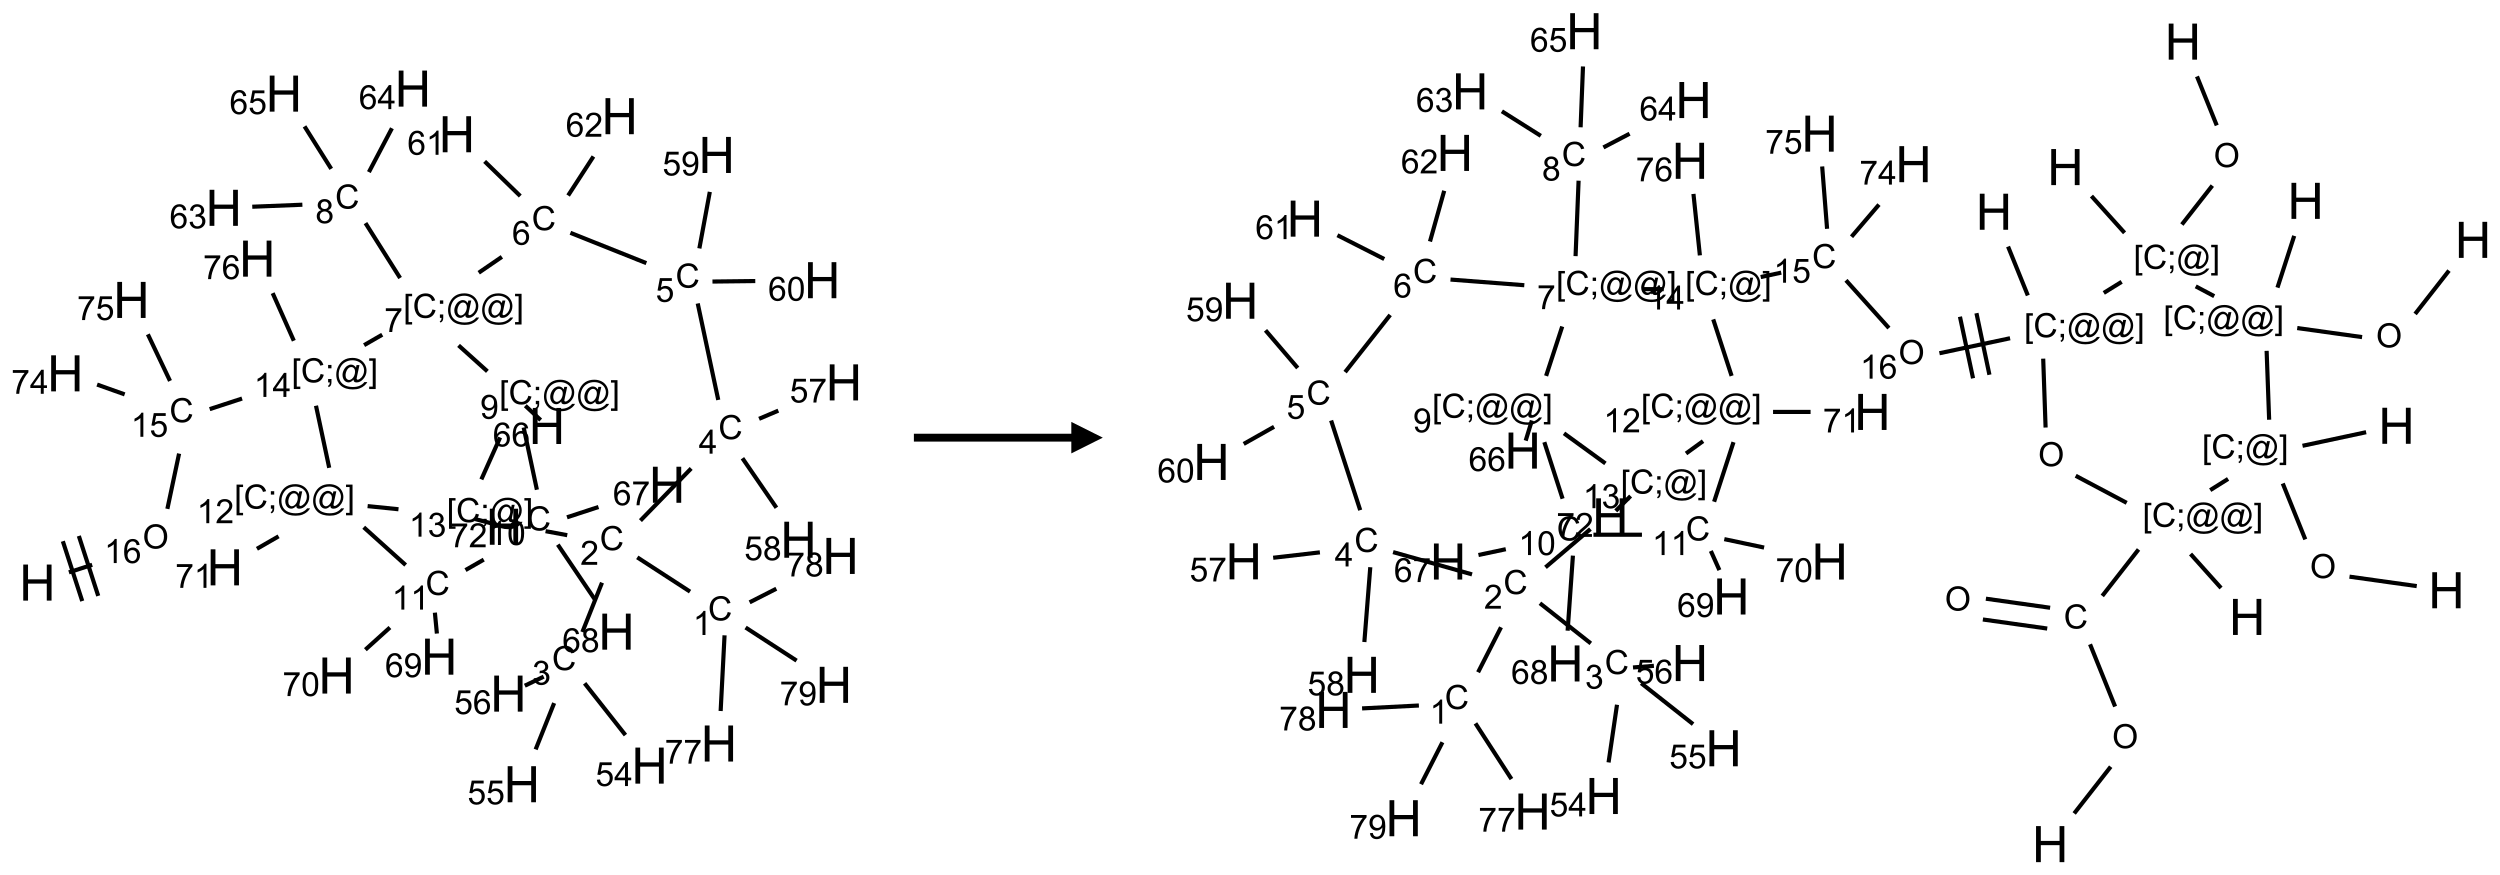 <?xml version="1.0" encoding="UTF-8"?>
<svg xmlns="http://www.w3.org/2000/svg" xmlns:xlink="http://www.w3.org/1999/xlink" width="794" height="278" viewBox="0 0 794 278">
<defs>
<g>
<g id="glyph-0-0">
<path d="M 2 0 L 2 -10 L 10 -10 L 10 0 Z M 2.25 -0.25 L 9.75 -0.25 L 9.75 -9.75 L 2.25 -9.75 Z M 2.25 -0.25 "/>
</g>
<g id="glyph-0-1">
<path d="M 1.281 0 L 1.281 -11.453 L 2.797 -11.453 L 2.797 -6.75 L 8.75 -6.75 L 8.75 -11.453 L 10.266 -11.453 L 10.266 0 L 8.75 0 L 8.75 -5.398 L 2.797 -5.398 L 2.797 0 Z M 1.281 0 "/>
</g>
<g id="glyph-1-0">
<path d="M 1.332 0 L 1.332 -6.668 L 6.668 -6.668 L 6.668 0 Z M 1.5 -0.168 L 6.5 -0.168 L 6.5 -6.5 L 1.5 -6.5 Z M 1.5 -0.168 "/>
</g>
<g id="glyph-1-1">
<path d="M 0.516 -3.719 C 0.516 -4.984 0.855 -5.977 1.535 -6.695 C 2.215 -7.414 3.094 -7.77 4.172 -7.77 C 4.875 -7.77 5.512 -7.602 6.078 -7.266 C 6.645 -6.93 7.074 -6.461 7.371 -5.855 C 7.668 -5.254 7.816 -4.57 7.816 -3.809 C 7.816 -3.035 7.66 -2.34 7.348 -1.73 C 7.035 -1.117 6.594 -0.656 6.02 -0.34 C 5.449 -0.027 4.828 0.129 4.168 0.129 C 3.449 0.129 2.805 -0.043 2.238 -0.391 C 1.672 -0.738 1.246 -1.211 0.953 -1.812 C 0.66 -2.414 0.516 -3.047 0.516 -3.719 Z M 1.559 -3.703 C 1.559 -2.781 1.805 -2.059 2.301 -1.527 C 2.793 -1 3.414 -0.734 4.16 -0.734 C 4.922 -0.734 5.547 -1 6.039 -1.535 C 6.531 -2.07 6.777 -2.828 6.777 -3.812 C 6.777 -4.434 6.672 -4.977 6.461 -5.441 C 6.25 -5.902 5.945 -6.262 5.539 -6.52 C 5.133 -6.773 4.68 -6.902 4.176 -6.902 C 3.461 -6.902 2.848 -6.656 2.332 -6.164 C 1.816 -5.672 1.559 -4.852 1.559 -3.703 Z M 1.559 -3.703 "/>
</g>
<g id="glyph-1-2">
<path d="M 3.973 0 L 3.035 0 L 3.035 -5.973 C 2.809 -5.758 2.516 -5.543 2.148 -5.328 C 1.781 -5.113 1.453 -4.953 1.16 -4.844 L 1.16 -5.75 C 1.684 -5.996 2.145 -6.297 2.535 -6.645 C 2.93 -6.996 3.207 -7.336 3.371 -7.668 L 3.973 -7.668 Z M 3.973 0 "/>
</g>
<g id="glyph-1-3">
<path d="M 5.309 -5.766 L 4.375 -5.691 C 4.293 -6.059 4.172 -6.328 4.02 -6.496 C 3.766 -6.762 3.453 -6.895 3.082 -6.895 C 2.785 -6.895 2.523 -6.812 2.297 -6.645 C 2 -6.43 1.77 -6.117 1.598 -5.703 C 1.43 -5.289 1.34 -4.703 1.332 -3.938 C 1.559 -4.281 1.836 -4.535 2.16 -4.703 C 2.488 -4.871 2.828 -4.953 3.188 -4.953 C 3.812 -4.953 4.344 -4.723 4.785 -4.262 C 5.223 -3.801 5.441 -3.207 5.441 -2.48 C 5.441 -2 5.34 -1.555 5.133 -1.145 C 4.926 -0.73 4.641 -0.418 4.281 -0.199 C 3.922 0.02 3.512 0.129 3.051 0.129 C 2.27 0.129 1.633 -0.156 1.141 -0.73 C 0.648 -1.305 0.402 -2.254 0.402 -3.574 C 0.402 -5.051 0.672 -6.121 1.219 -6.793 C 1.695 -7.375 2.336 -7.668 3.141 -7.668 C 3.742 -7.668 4.234 -7.5 4.617 -7.16 C 5 -6.824 5.23 -6.359 5.309 -5.766 Z M 1.48 -2.473 C 1.48 -2.152 1.547 -1.844 1.684 -1.547 C 1.82 -1.25 2.016 -1.027 2.262 -0.871 C 2.508 -0.719 2.766 -0.641 3.035 -0.641 C 3.434 -0.641 3.773 -0.801 4.059 -1.121 C 4.344 -1.441 4.484 -1.875 4.484 -2.422 C 4.484 -2.949 4.344 -3.367 4.062 -3.668 C 3.781 -3.973 3.426 -4.125 3 -4.125 C 2.578 -4.125 2.219 -3.973 1.922 -3.668 C 1.625 -3.363 1.48 -2.969 1.48 -2.473 Z M 1.48 -2.473 "/>
</g>
<g id="glyph-1-4">
<path d="M 6.27 -2.676 L 7.281 -2.422 C 7.07 -1.594 6.688 -0.961 6.137 -0.523 C 5.586 -0.086 4.914 0.129 4.121 0.129 C 3.297 0.129 2.629 -0.039 2.113 -0.371 C 1.598 -0.707 1.203 -1.191 0.934 -1.828 C 0.664 -2.465 0.531 -3.145 0.531 -3.875 C 0.531 -4.672 0.684 -5.363 0.988 -5.957 C 1.293 -6.547 1.723 -6.996 2.285 -7.305 C 2.844 -7.613 3.461 -7.766 4.137 -7.766 C 4.898 -7.766 5.543 -7.57 6.062 -7.184 C 6.582 -6.793 6.945 -6.246 7.152 -5.543 L 6.156 -5.309 C 5.98 -5.863 5.723 -6.266 5.387 -6.52 C 5.051 -6.773 4.625 -6.902 4.113 -6.902 C 3.527 -6.902 3.039 -6.762 2.645 -6.48 C 2.25 -6.199 1.973 -5.82 1.812 -5.348 C 1.652 -4.871 1.574 -4.383 1.574 -3.879 C 1.574 -3.23 1.668 -2.664 1.855 -2.18 C 2.047 -1.695 2.34 -1.332 2.738 -1.094 C 3.137 -0.855 3.57 -0.734 4.035 -0.734 C 4.602 -0.734 5.082 -0.898 5.473 -1.223 C 5.867 -1.551 6.133 -2.035 6.27 -2.676 Z M 6.27 -2.676 "/>
</g>
<g id="glyph-1-5">
<path d="M 0.441 -2 L 1.426 -2.082 C 1.5 -1.605 1.668 -1.242 1.934 -1.004 C 2.199 -0.762 2.52 -0.641 2.895 -0.641 C 3.348 -0.641 3.73 -0.812 4.043 -1.152 C 4.355 -1.492 4.512 -1.941 4.512 -2.504 C 4.512 -3.039 4.359 -3.461 4.059 -3.77 C 3.758 -4.078 3.367 -4.234 2.879 -4.234 C 2.578 -4.234 2.305 -4.164 2.062 -4.027 C 1.82 -3.891 1.629 -3.715 1.488 -3.496 L 0.609 -3.609 L 1.348 -7.531 L 5.145 -7.531 L 5.145 -6.637 L 2.098 -6.637 L 1.688 -4.582 C 2.145 -4.902 2.625 -5.062 3.129 -5.062 C 3.797 -5.062 4.359 -4.832 4.816 -4.371 C 5.277 -3.91 5.504 -3.312 5.504 -2.59 C 5.504 -1.898 5.305 -1.301 4.902 -0.797 C 4.41 -0.18 3.742 0.129 2.895 0.129 C 2.199 0.129 1.633 -0.062 1.195 -0.453 C 0.758 -0.844 0.504 -1.359 0.441 -2 Z M 0.441 -2 "/>
</g>
<g id="glyph-1-6">
<path d="M 0.723 2.121 L 0.723 -7.637 L 2.793 -7.637 L 2.793 -6.859 L 1.66 -6.859 L 1.66 1.344 L 2.793 1.344 L 2.793 2.121 Z M 0.723 2.121 "/>
</g>
<g id="glyph-1-7">
<path d="M 0.949 -4.465 L 0.949 -5.531 L 2.016 -5.531 L 2.016 -4.465 Z M 0.949 0 L 0.949 -1.066 L 2.016 -1.066 L 2.016 0 C 2.016 0.391 1.945 0.711 1.809 0.949 C 1.668 1.191 1.449 1.379 1.145 1.512 L 0.887 1.109 C 1.082 1.023 1.23 0.895 1.324 0.727 C 1.418 0.559 1.469 0.316 1.48 0 Z M 0.949 0 "/>
</g>
<g id="glyph-1-8">
<path d="M 6.047 -0.848 C 5.82 -0.59 5.57 -0.379 5.289 -0.223 C 5.008 -0.062 4.73 0.016 4.449 0.016 C 4.141 0.016 3.84 -0.074 3.547 -0.254 C 3.254 -0.434 3.02 -0.715 2.836 -1.09 C 2.652 -1.465 2.562 -1.875 2.562 -2.324 C 2.562 -2.875 2.703 -3.43 2.988 -3.98 C 3.27 -4.535 3.621 -4.953 4.043 -5.23 C 4.461 -5.508 4.871 -5.645 5.266 -5.645 C 5.566 -5.645 5.855 -5.566 6.129 -5.41 C 6.402 -5.25 6.641 -5.012 6.84 -4.688 L 7.016 -5.496 L 7.949 -5.496 L 7.199 -2 C 7.094 -1.516 7.043 -1.246 7.043 -1.191 C 7.043 -1.098 7.078 -1.02 7.148 -0.949 C 7.219 -0.883 7.305 -0.848 7.406 -0.848 C 7.59 -0.848 7.832 -0.953 8.129 -1.168 C 8.527 -1.445 8.84 -1.816 9.07 -2.285 C 9.301 -2.75 9.418 -3.234 9.418 -3.73 C 9.418 -4.309 9.27 -4.852 8.973 -5.355 C 8.676 -5.859 8.23 -6.262 7.645 -6.562 C 7.055 -6.863 6.406 -7.016 5.691 -7.016 C 4.879 -7.016 4.137 -6.824 3.465 -6.445 C 2.793 -6.066 2.273 -5.52 1.902 -4.809 C 1.535 -4.098 1.348 -3.34 1.348 -2.527 C 1.348 -1.676 1.535 -0.941 1.902 -0.328 C 2.273 0.285 2.809 0.742 3.508 1.035 C 4.207 1.328 4.984 1.473 5.832 1.473 C 6.742 1.473 7.504 1.32 8.121 1.016 C 8.734 0.711 9.195 0.34 9.5 -0.098 L 10.441 -0.098 C 10.266 0.266 9.961 0.637 9.531 1.016 C 9.102 1.395 8.59 1.695 7.996 1.914 C 7.402 2.133 6.688 2.246 5.848 2.246 C 5.078 2.246 4.367 2.145 3.715 1.949 C 3.066 1.75 2.512 1.453 2.051 1.055 C 1.594 0.656 1.25 0.199 1.016 -0.316 C 0.723 -0.973 0.578 -1.684 0.578 -2.441 C 0.578 -3.289 0.75 -4.098 1.098 -4.863 C 1.523 -5.805 2.125 -6.527 2.902 -7.027 C 3.684 -7.527 4.629 -7.777 5.738 -7.777 C 6.602 -7.777 7.375 -7.602 8.059 -7.246 C 8.746 -6.895 9.285 -6.371 9.684 -5.672 C 10.02 -5.07 10.188 -4.418 10.188 -3.715 C 10.188 -2.707 9.832 -1.812 9.125 -1.031 C 8.492 -0.328 7.801 0.02 7.051 0.02 C 6.812 0.02 6.617 -0.016 6.473 -0.09 C 6.324 -0.16 6.215 -0.266 6.145 -0.402 C 6.102 -0.488 6.066 -0.637 6.047 -0.848 Z M 3.527 -2.262 C 3.527 -1.785 3.641 -1.414 3.863 -1.152 C 4.09 -0.887 4.348 -0.754 4.641 -0.754 C 4.836 -0.754 5.039 -0.812 5.254 -0.93 C 5.469 -1.047 5.676 -1.219 5.871 -1.449 C 6.066 -1.676 6.23 -1.969 6.355 -2.32 C 6.48 -2.672 6.543 -3.027 6.543 -3.379 C 6.543 -3.852 6.426 -4.219 6.191 -4.48 C 5.957 -4.738 5.672 -4.871 5.332 -4.871 C 5.109 -4.871 4.902 -4.812 4.707 -4.699 C 4.512 -4.586 4.32 -4.406 4.137 -4.156 C 3.953 -3.906 3.805 -3.602 3.691 -3.246 C 3.582 -2.887 3.527 -2.559 3.527 -2.262 Z M 3.527 -2.262 "/>
</g>
<g id="glyph-1-9">
<path d="M 2.27 2.121 L 0.203 2.121 L 0.203 1.344 L 1.332 1.344 L 1.332 -6.859 L 0.203 -6.859 L 0.203 -7.637 L 2.27 -7.637 Z M 2.27 2.121 "/>
</g>
<g id="glyph-1-10">
<path d="M 3.449 0 L 3.449 -1.828 L 0.137 -1.828 L 0.137 -2.688 L 3.621 -7.637 L 4.387 -7.637 L 4.387 -2.688 L 5.418 -2.688 L 5.418 -1.828 L 4.387 -1.828 L 4.387 0 Z M 3.449 -2.688 L 3.449 -6.129 L 1.059 -2.688 Z M 3.449 -2.688 "/>
</g>
<g id="glyph-1-11">
<path d="M 0.504 -6.637 L 0.504 -7.535 L 5.449 -7.535 L 5.449 -6.809 C 4.961 -6.289 4.48 -5.602 4.004 -4.746 C 3.527 -3.887 3.156 -3.004 2.895 -2.098 C 2.707 -1.461 2.59 -0.762 2.535 0 L 1.574 0 C 1.582 -0.602 1.703 -1.328 1.926 -2.176 C 2.152 -3.027 2.477 -3.848 2.898 -4.637 C 3.32 -5.426 3.77 -6.094 4.246 -6.637 Z M 0.504 -6.637 "/>
</g>
<g id="glyph-1-12">
<path d="M 1.887 -4.141 C 1.496 -4.281 1.207 -4.484 1.02 -4.75 C 0.832 -5.016 0.738 -5.328 0.738 -5.699 C 0.738 -6.254 0.938 -6.719 1.34 -7.098 C 1.738 -7.477 2.27 -7.668 2.934 -7.668 C 3.598 -7.668 4.137 -7.473 4.543 -7.086 C 4.949 -6.699 5.152 -6.227 5.152 -5.672 C 5.152 -5.316 5.059 -5.008 4.871 -4.746 C 4.688 -4.484 4.406 -4.281 4.027 -4.141 C 4.496 -3.988 4.852 -3.742 5.098 -3.402 C 5.34 -3.062 5.465 -2.656 5.465 -2.184 C 5.465 -1.531 5.234 -0.98 4.77 -0.535 C 4.309 -0.09 3.703 0.129 2.949 0.129 C 2.195 0.129 1.586 -0.094 1.125 -0.539 C 0.664 -0.984 0.434 -1.543 0.434 -2.207 C 0.434 -2.703 0.559 -3.121 0.809 -3.457 C 1.062 -3.793 1.422 -4.02 1.887 -4.141 Z M 1.699 -5.73 C 1.699 -5.367 1.812 -5.074 2.047 -4.844 C 2.281 -4.613 2.582 -4.5 2.953 -4.5 C 3.312 -4.5 3.609 -4.613 3.84 -4.84 C 4.07 -5.066 4.188 -5.348 4.188 -5.676 C 4.188 -6.02 4.07 -6.309 3.832 -6.543 C 3.594 -6.777 3.297 -6.895 2.941 -6.895 C 2.586 -6.895 2.289 -6.781 2.051 -6.551 C 1.816 -6.324 1.699 -6.047 1.699 -5.73 Z M 1.395 -2.203 C 1.395 -1.938 1.461 -1.676 1.586 -1.426 C 1.711 -1.176 1.902 -0.984 2.152 -0.848 C 2.402 -0.711 2.672 -0.641 2.957 -0.641 C 3.406 -0.641 3.777 -0.785 4.066 -1.074 C 4.359 -1.363 4.504 -1.727 4.504 -2.172 C 4.504 -2.625 4.355 -2.996 4.055 -3.293 C 3.754 -3.586 3.379 -3.734 2.926 -3.734 C 2.484 -3.734 2.121 -3.59 1.832 -3.297 C 1.543 -3.004 1.395 -2.641 1.395 -2.203 Z M 1.395 -2.203 "/>
</g>
<g id="glyph-1-13">
<path d="M 0.449 -2.016 L 1.387 -2.141 C 1.492 -1.609 1.676 -1.227 1.934 -0.992 C 2.191 -0.758 2.508 -0.641 2.879 -0.641 C 3.32 -0.641 3.695 -0.793 3.996 -1.098 C 4.301 -1.402 4.453 -1.781 4.453 -2.234 C 4.453 -2.664 4.312 -3.02 4.031 -3.301 C 3.75 -3.578 3.391 -3.719 2.957 -3.719 C 2.781 -3.719 2.562 -3.684 2.297 -3.613 L 2.402 -4.438 C 2.465 -4.43 2.516 -4.426 2.551 -4.426 C 2.949 -4.426 3.312 -4.531 3.629 -4.738 C 3.949 -4.949 4.109 -5.27 4.109 -5.703 C 4.109 -6.047 3.992 -6.332 3.762 -6.559 C 3.527 -6.785 3.227 -6.895 2.859 -6.895 C 2.496 -6.895 2.191 -6.781 1.949 -6.551 C 1.707 -6.324 1.547 -5.98 1.48 -5.52 L 0.543 -5.688 C 0.656 -6.316 0.918 -6.805 1.324 -7.148 C 1.73 -7.492 2.234 -7.668 2.84 -7.668 C 3.254 -7.668 3.641 -7.578 3.988 -7.398 C 4.34 -7.219 4.609 -6.977 4.793 -6.668 C 4.98 -6.359 5.074 -6.031 5.074 -5.684 C 5.074 -5.352 4.984 -5.051 4.809 -4.781 C 4.629 -4.512 4.367 -4.297 4.02 -4.137 C 4.473 -4.031 4.824 -3.816 5.074 -3.488 C 5.324 -3.16 5.449 -2.75 5.449 -2.254 C 5.449 -1.59 5.203 -1.023 4.719 -0.559 C 4.234 -0.098 3.617 0.137 2.875 0.137 C 2.203 0.137 1.648 -0.062 1.207 -0.465 C 0.762 -0.863 0.512 -1.379 0.449 -2.016 Z M 0.449 -2.016 "/>
</g>
<g id="glyph-1-14">
<path d="M 5.371 -0.902 L 5.371 0 L 0.324 0 C 0.316 -0.227 0.352 -0.441 0.434 -0.652 C 0.562 -0.996 0.766 -1.332 1.051 -1.668 C 1.332 -2 1.742 -2.387 2.277 -2.824 C 3.105 -3.504 3.668 -4.043 3.957 -4.441 C 4.25 -4.84 4.395 -5.215 4.395 -5.566 C 4.395 -5.938 4.262 -6.254 3.996 -6.508 C 3.73 -6.762 3.387 -6.891 2.957 -6.891 C 2.508 -6.891 2.145 -6.754 1.875 -6.484 C 1.605 -6.215 1.469 -5.84 1.465 -5.359 L 0.5 -5.457 C 0.566 -6.176 0.812 -6.727 1.246 -7.102 C 1.676 -7.477 2.254 -7.668 2.98 -7.668 C 3.711 -7.668 4.293 -7.465 4.719 -7.059 C 5.145 -6.652 5.359 -6.148 5.359 -5.547 C 5.359 -5.242 5.297 -4.941 5.172 -4.645 C 5.047 -4.352 4.84 -4.039 4.551 -3.715 C 4.262 -3.387 3.777 -2.938 3.105 -2.371 C 2.543 -1.898 2.18 -1.578 2.02 -1.41 C 1.859 -1.242 1.73 -1.07 1.625 -0.902 Z M 5.371 -0.902 "/>
</g>
<g id="glyph-1-15">
<path d="M 0.582 -1.766 L 1.484 -1.848 C 1.562 -1.426 1.707 -1.117 1.922 -0.926 C 2.137 -0.734 2.414 -0.641 2.75 -0.641 C 3.039 -0.641 3.289 -0.707 3.508 -0.84 C 3.727 -0.973 3.902 -1.148 4.043 -1.367 C 4.18 -1.586 4.297 -1.887 4.391 -2.262 C 4.484 -2.637 4.531 -3.016 4.531 -3.406 C 4.531 -3.449 4.531 -3.512 4.527 -3.594 C 4.34 -3.297 4.082 -3.055 3.758 -2.867 C 3.434 -2.68 3.082 -2.59 2.703 -2.59 C 2.07 -2.59 1.535 -2.816 1.098 -3.277 C 0.66 -3.734 0.441 -4.34 0.441 -5.09 C 0.441 -5.863 0.672 -6.484 1.129 -6.957 C 1.586 -7.43 2.156 -7.668 2.844 -7.668 C 3.34 -7.668 3.793 -7.531 4.207 -7.266 C 4.617 -7 4.93 -6.617 5.145 -6.121 C 5.355 -5.629 5.465 -4.91 5.465 -3.973 C 5.465 -2.996 5.359 -2.223 5.145 -1.645 C 4.934 -1.066 4.617 -0.625 4.199 -0.324 C 3.781 -0.02 3.293 0.129 2.73 0.129 C 2.133 0.129 1.645 -0.035 1.266 -0.367 C 0.887 -0.699 0.66 -1.164 0.582 -1.766 Z M 4.422 -5.137 C 4.422 -5.676 4.277 -6.102 3.992 -6.418 C 3.707 -6.734 3.359 -6.891 2.957 -6.891 C 2.543 -6.891 2.18 -6.719 1.871 -6.379 C 1.562 -6.039 1.406 -5.598 1.406 -5.059 C 1.406 -4.57 1.555 -4.176 1.848 -3.871 C 2.141 -3.566 2.5 -3.418 2.934 -3.418 C 3.367 -3.418 3.723 -3.57 4.004 -3.871 C 4.281 -4.176 4.422 -4.598 4.422 -5.137 Z M 4.422 -5.137 "/>
</g>
<g id="glyph-1-16">
<path d="M 0.441 -3.766 C 0.441 -4.668 0.535 -5.395 0.723 -5.945 C 0.906 -6.496 1.184 -6.922 1.551 -7.219 C 1.918 -7.516 2.375 -7.668 2.934 -7.668 C 3.344 -7.668 3.703 -7.586 4.012 -7.418 C 4.32 -7.254 4.574 -7.016 4.777 -6.707 C 4.977 -6.395 5.137 -6.016 5.25 -5.57 C 5.363 -5.125 5.422 -4.523 5.422 -3.766 C 5.422 -2.871 5.328 -2.148 5.145 -1.598 C 4.961 -1.047 4.688 -0.621 4.32 -0.32 C 3.953 -0.02 3.492 0.129 2.934 0.129 C 2.195 0.129 1.617 -0.133 1.199 -0.66 C 0.695 -1.297 0.441 -2.332 0.441 -3.766 Z M 1.406 -3.766 C 1.406 -2.512 1.555 -1.68 1.848 -1.262 C 2.141 -0.848 2.5 -0.641 2.934 -0.641 C 3.363 -0.641 3.727 -0.848 4.02 -1.266 C 4.312 -1.684 4.457 -2.516 4.457 -3.766 C 4.457 -5.023 4.312 -5.859 4.02 -6.27 C 3.727 -6.684 3.359 -6.891 2.922 -6.891 C 2.492 -6.891 2.148 -6.707 1.891 -6.344 C 1.566 -5.879 1.406 -5.02 1.406 -3.766 Z M 1.406 -3.766 "/>
</g>
</g>
</defs>
<path fill="none" stroke-width="0.033" stroke-linecap="butt" stroke-linejoin="miter" stroke="rgb(0%, 0%, 0%)" stroke-opacity="1" stroke-miterlimit="10" d="M 0.25 3.841 L 0.435 3.781 " transform="matrix(40, 0, 0, 40, 11.877, 28.139)"/>
<path fill="none" stroke-width="0.033" stroke-linecap="butt" stroke-linejoin="miter" stroke="rgb(0%, 0%, 0%)" stroke-opacity="1" stroke-miterlimit="10" d="M 0.483 4.028 L 0.329 3.552 " transform="matrix(40, 0, 0, 40, 11.877, 28.139)"/>
<path fill="none" stroke-width="0.033" stroke-linecap="butt" stroke-linejoin="miter" stroke="rgb(0%, 0%, 0%)" stroke-opacity="1" stroke-miterlimit="10" d="M 0.356 4.069 L 0.202 3.594 " transform="matrix(40, 0, 0, 40, 11.877, 28.139)"/>
<path fill="none" stroke-width="0.033" stroke-linecap="butt" stroke-linejoin="miter" stroke="rgb(0%, 0%, 0%)" stroke-opacity="1" stroke-miterlimit="10" d="M 1.032 3.337 L 1.125 2.898 " transform="matrix(40, 0, 0, 40, 11.877, 28.139)"/>
<path fill="none" stroke-width="0.033" stroke-linecap="butt" stroke-linejoin="miter" stroke="rgb(0%, 0%, 0%)" stroke-opacity="1" stroke-miterlimit="10" d="M 1.368 2.545 L 1.625 2.461 " transform="matrix(40, 0, 0, 40, 11.877, 28.139)"/>
<path fill="none" stroke-width="0.033" stroke-linecap="butt" stroke-linejoin="miter" stroke="rgb(0%, 0%, 0%)" stroke-opacity="1" stroke-miterlimit="10" d="M 2.036 2.002 L 1.868 1.624 " transform="matrix(40, 0, 0, 40, 11.877, 28.139)"/>
<path fill="none" stroke-width="0.033" stroke-linecap="butt" stroke-linejoin="miter" stroke="rgb(0%, 0%, 0%)" stroke-opacity="1" stroke-miterlimit="10" d="M 2.594 2.037 L 2.738 1.954 " transform="matrix(40, 0, 0, 40, 11.877, 28.139)"/>
<path fill="none" stroke-width="0.033" stroke-linecap="butt" stroke-linejoin="miter" stroke="rgb(0%, 0%, 0%)" stroke-opacity="1" stroke-miterlimit="10" d="M 2.88 1.504 L 2.605 1.068 " transform="matrix(40, 0, 0, 40, 11.877, 28.139)"/>
<path fill="none" stroke-width="0.033" stroke-linecap="butt" stroke-linejoin="miter" stroke="rgb(0%, 0%, 0%)" stroke-opacity="1" stroke-miterlimit="10" d="M 2.104 0.922 L 1.706 0.938 " transform="matrix(40, 0, 0, 40, 11.877, 28.139)"/>
<path fill="none" stroke-width="0.033" stroke-linecap="butt" stroke-linejoin="miter" stroke="rgb(0%, 0%, 0%)" stroke-opacity="1" stroke-miterlimit="10" d="M 2.632 0.663 L 2.815 0.315 " transform="matrix(40, 0, 0, 40, 11.877, 28.139)"/>
<path fill="none" stroke-width="0.033" stroke-linecap="butt" stroke-linejoin="miter" stroke="rgb(0%, 0%, 0%)" stroke-opacity="1" stroke-miterlimit="10" d="M 2.333 0.637 L 2.121 0.3 " transform="matrix(40, 0, 0, 40, 11.877, 28.139)"/>
<path fill="none" stroke-width="0.033" stroke-linecap="butt" stroke-linejoin="miter" stroke="rgb(0%, 0%, 0%)" stroke-opacity="1" stroke-miterlimit="10" d="M 3.504 1.462 L 3.688 1.336 " transform="matrix(40, 0, 0, 40, 11.877, 28.139)"/>
<path fill="none" stroke-width="0.033" stroke-linecap="butt" stroke-linejoin="miter" stroke="rgb(0%, 0%, 0%)" stroke-opacity="1" stroke-miterlimit="10" d="M 3.834 0.853 L 3.551 0.578 " transform="matrix(40, 0, 0, 40, 11.877, 28.139)"/>
<path fill="none" stroke-width="0.033" stroke-linecap="butt" stroke-linejoin="miter" stroke="rgb(0%, 0%, 0%)" stroke-opacity="1" stroke-miterlimit="10" d="M 4.214 0.849 L 4.415 0.539 " transform="matrix(40, 0, 0, 40, 11.877, 28.139)"/>
<path fill="none" stroke-width="0.033" stroke-linecap="butt" stroke-linejoin="miter" stroke="rgb(0%, 0%, 0%)" stroke-opacity="1" stroke-miterlimit="10" d="M 4.232 1.145 L 4.835 1.386 " transform="matrix(40, 0, 0, 40, 11.877, 28.139)"/>
<path fill="none" stroke-width="0.033" stroke-linecap="butt" stroke-linejoin="miter" stroke="rgb(0%, 0%, 0%)" stroke-opacity="1" stroke-miterlimit="10" d="M 5.256 1.269 L 5.339 0.82 " transform="matrix(40, 0, 0, 40, 11.877, 28.139)"/>
<path fill="none" stroke-width="0.033" stroke-linecap="butt" stroke-linejoin="miter" stroke="rgb(0%, 0%, 0%)" stroke-opacity="1" stroke-miterlimit="10" d="M 5.36 1.532 L 5.7 1.528 " transform="matrix(40, 0, 0, 40, 11.877, 28.139)"/>
<path fill="none" stroke-width="0.033" stroke-linecap="butt" stroke-linejoin="miter" stroke="rgb(0%, 0%, 0%)" stroke-opacity="1" stroke-miterlimit="10" d="M 5.243 1.706 L 5.406 2.472 " transform="matrix(40, 0, 0, 40, 11.877, 28.139)"/>
<path fill="none" stroke-width="0.033" stroke-linecap="butt" stroke-linejoin="miter" stroke="rgb(0%, 0%, 0%)" stroke-opacity="1" stroke-miterlimit="10" d="M 5.73 2.622 L 5.883 2.557 " transform="matrix(40, 0, 0, 40, 11.877, 28.139)"/>
<path fill="none" stroke-width="0.033" stroke-linecap="butt" stroke-linejoin="miter" stroke="rgb(0%, 0%, 0%)" stroke-opacity="1" stroke-miterlimit="10" d="M 5.598 2.935 L 5.868 3.328 " transform="matrix(40, 0, 0, 40, 11.877, 28.139)"/>
<path fill="none" stroke-width="0.033" stroke-linecap="butt" stroke-linejoin="miter" stroke="rgb(0%, 0%, 0%)" stroke-opacity="1" stroke-miterlimit="10" d="M 5.191 3.016 L 4.788 3.43 " transform="matrix(40, 0, 0, 40, 11.877, 28.139)"/>
<path fill="none" stroke-width="0.033" stroke-linecap="butt" stroke-linejoin="miter" stroke="rgb(0%, 0%, 0%)" stroke-opacity="1" stroke-miterlimit="10" d="M 4.763 3.722 L 5.182 3.994 " transform="matrix(40, 0, 0, 40, 11.877, 28.139)"/>
<path fill="none" stroke-width="0.033" stroke-linecap="butt" stroke-linejoin="miter" stroke="rgb(0%, 0%, 0%)" stroke-opacity="1" stroke-miterlimit="10" d="M 5.456 4.341 L 5.425 4.942 " transform="matrix(40, 0, 0, 40, 11.877, 28.139)"/>
<path fill="none" stroke-width="0.033" stroke-linecap="butt" stroke-linejoin="miter" stroke="rgb(0%, 0%, 0%)" stroke-opacity="1" stroke-miterlimit="10" d="M 5.655 4.079 L 5.867 3.971 " transform="matrix(40, 0, 0, 40, 11.877, 28.139)"/>
<path fill="none" stroke-width="0.033" stroke-linecap="butt" stroke-linejoin="miter" stroke="rgb(0%, 0%, 0%)" stroke-opacity="1" stroke-miterlimit="10" d="M 5.623 4.279 L 6.028 4.542 " transform="matrix(40, 0, 0, 40, 11.877, 28.139)"/>
<path fill="none" stroke-width="0.033" stroke-linecap="butt" stroke-linejoin="miter" stroke="rgb(0%, 0%, 0%)" stroke-opacity="1" stroke-miterlimit="10" d="M 4.483 3.923 L 4.327 4.315 " transform="matrix(40, 0, 0, 40, 11.877, 28.139)"/>
<path fill="none" stroke-width="0.033" stroke-linecap="butt" stroke-linejoin="miter" stroke="rgb(0%, 0%, 0%)" stroke-opacity="1" stroke-miterlimit="10" d="M 4.345 4.722 L 4.669 5.133 " transform="matrix(40, 0, 0, 40, 11.877, 28.139)"/>
<path fill="none" stroke-width="0.033" stroke-linecap="butt" stroke-linejoin="miter" stroke="rgb(0%, 0%, 0%)" stroke-opacity="1" stroke-miterlimit="10" d="M 4.103 4.879 L 3.956 5.247 " transform="matrix(40, 0, 0, 40, 11.877, 28.139)"/>
<path fill="none" stroke-width="0.033" stroke-linecap="butt" stroke-linejoin="miter" stroke="rgb(0%, 0%, 0%)" stroke-opacity="1" stroke-miterlimit="10" d="M 4.02 4.669 L 3.87 4.741 " transform="matrix(40, 0, 0, 40, 11.877, 28.139)"/>
<path fill="none" stroke-width="0.033" stroke-linecap="butt" stroke-linejoin="miter" stroke="rgb(0%, 0%, 0%)" stroke-opacity="1" stroke-miterlimit="10" d="M 4.207 3.546 L 4.035 3.514 " transform="matrix(40, 0, 0, 40, 11.877, 28.139)"/>
<path fill="none" stroke-width="0.033" stroke-linecap="butt" stroke-linejoin="miter" stroke="rgb(0%, 0%, 0%)" stroke-opacity="1" stroke-miterlimit="10" d="M 3.477 3.418 L 3.638 3.461 " transform="matrix(40, 0, 0, 40, 11.877, 28.139)"/>
<path fill="none" stroke-width="0.033" stroke-linecap="butt" stroke-linejoin="miter" stroke="rgb(0%, 0%, 0%)" stroke-opacity="1" stroke-miterlimit="10" d="M 3.525 3.103 L 3.674 2.77 " transform="matrix(40, 0, 0, 40, 11.877, 28.139)"/>
<path fill="none" stroke-width="0.033" stroke-linecap="butt" stroke-linejoin="miter" stroke="rgb(0%, 0%, 0%)" stroke-opacity="1" stroke-miterlimit="10" d="M 3.573 2.245 L 3.344 2.039 " transform="matrix(40, 0, 0, 40, 11.877, 28.139)"/>
<path fill="none" stroke-width="0.033" stroke-linecap="butt" stroke-linejoin="miter" stroke="rgb(0%, 0%, 0%)" stroke-opacity="1" stroke-miterlimit="10" d="M 3.874 2.518 L 3.996 2.632 " transform="matrix(40, 0, 0, 40, 11.877, 28.139)"/>
<path fill="none" stroke-width="0.033" stroke-linecap="butt" stroke-linejoin="miter" stroke="rgb(0%, 0%, 0%)" stroke-opacity="1" stroke-miterlimit="10" d="M 3.861 2.691 L 3.966 3.185 " transform="matrix(40, 0, 0, 40, 11.877, 28.139)"/>
<path fill="none" stroke-width="0.033" stroke-linecap="butt" stroke-linejoin="miter" stroke="rgb(0%, 0%, 0%)" stroke-opacity="1" stroke-miterlimit="10" d="M 4.205 3.404 L 4.455 3.322 " transform="matrix(40, 0, 0, 40, 11.877, 28.139)"/>
<path fill="none" stroke-width="0.033" stroke-linecap="butt" stroke-linejoin="miter" stroke="rgb(0%, 0%, 0%)" stroke-opacity="1" stroke-miterlimit="10" d="M 4.132 3.621 L 4.426 4.056 " transform="matrix(40, 0, 0, 40, 11.877, 28.139)"/>
<path fill="none" stroke-width="0.033" stroke-linecap="butt" stroke-linejoin="miter" stroke="rgb(0%, 0%, 0%)" stroke-opacity="1" stroke-miterlimit="10" d="M 3.544 3.74 L 3.399 3.823 " transform="matrix(40, 0, 0, 40, 11.877, 28.139)"/>
<path fill="none" stroke-width="0.033" stroke-linecap="butt" stroke-linejoin="miter" stroke="rgb(0%, 0%, 0%)" stroke-opacity="1" stroke-miterlimit="10" d="M 3.156 4.161 L 3.172 4.327 " transform="matrix(40, 0, 0, 40, 11.877, 28.139)"/>
<path fill="none" stroke-width="0.033" stroke-linecap="butt" stroke-linejoin="miter" stroke="rgb(0%, 0%, 0%)" stroke-opacity="1" stroke-miterlimit="10" d="M 2.799 4.279 L 2.604 4.455 " transform="matrix(40, 0, 0, 40, 11.877, 28.139)"/>
<path fill="none" stroke-width="0.033" stroke-linecap="butt" stroke-linejoin="miter" stroke="rgb(0%, 0%, 0%)" stroke-opacity="1" stroke-miterlimit="10" d="M 2.924 3.783 L 2.591 3.483 " transform="matrix(40, 0, 0, 40, 11.877, 28.139)"/>
<path fill="none" stroke-width="0.033" stroke-linecap="butt" stroke-linejoin="miter" stroke="rgb(0%, 0%, 0%)" stroke-opacity="1" stroke-miterlimit="10" d="M 2.622 3.315 L 2.867 3.34 " transform="matrix(40, 0, 0, 40, 11.877, 28.139)"/>
<path fill="none" stroke-width="0.033" stroke-linecap="butt" stroke-linejoin="miter" stroke="rgb(0%, 0%, 0%)" stroke-opacity="1" stroke-miterlimit="10" d="M 2.317 3.011 L 2.212 2.518 " transform="matrix(40, 0, 0, 40, 11.877, 28.139)"/>
<path fill="none" stroke-width="0.033" stroke-linecap="butt" stroke-linejoin="miter" stroke="rgb(0%, 0%, 0%)" stroke-opacity="1" stroke-miterlimit="10" d="M 1.915 3.555 L 1.743 3.654 " transform="matrix(40, 0, 0, 40, 11.877, 28.139)"/>
<path fill="none" stroke-width="0.033" stroke-linecap="butt" stroke-linejoin="miter" stroke="rgb(0%, 0%, 0%)" stroke-opacity="1" stroke-miterlimit="10" d="M 0.693 2.428 L 0.474 2.35 " transform="matrix(40, 0, 0, 40, 11.877, 28.139)"/>
<path fill="none" stroke-width="0.033" stroke-linecap="butt" stroke-linejoin="miter" stroke="rgb(0%, 0%, 0%)" stroke-opacity="1" stroke-miterlimit="10" d="M 1.053 2.321 L 0.877 1.951 " transform="matrix(40, 0, 0, 40, 11.877, 28.139)"/>
<g fill="rgb(0%, 0%, 0%)" fill-opacity="1">
<use xlink:href="#glyph-0-1" x="6.105" y="190.754"/>
</g>
<g fill="rgb(0%, 0%, 0%)" fill-opacity="1">
<use xlink:href="#glyph-1-1" x="45.289" y="174.207"/>
</g>
<g fill="rgb(0%, 0%, 0%)" fill-opacity="1">
<use xlink:href="#glyph-1-2" x="33.094" y="178.836"/>
<use xlink:href="#glyph-1-3" x="39.026" y="178.836"/>
</g>
<g fill="rgb(0%, 0%, 0%)" fill-opacity="1">
<use xlink:href="#glyph-1-4" x="53.797" y="134.102"/>
</g>
<g fill="rgb(0%, 0%, 0%)" fill-opacity="1">
<use xlink:href="#glyph-1-2" x="41.555" y="138.738"/>
<use xlink:href="#glyph-1-5" x="47.487" y="138.738"/>
</g>
<g fill="rgb(0%, 0%, 0%)" fill-opacity="1">
<use xlink:href="#glyph-1-6" x="92.59" y="121.441"/>
<use xlink:href="#glyph-1-4" x="95.553" y="121.441"/>
<use xlink:href="#glyph-1-7" x="103.257" y="121.441"/>
<use xlink:href="#glyph-1-8" x="106.22" y="121.441"/>
<use xlink:href="#glyph-1-9" x="117.048" y="121.441"/>
</g>
<g fill="rgb(0%, 0%, 0%)" fill-opacity="1">
<use xlink:href="#glyph-1-2" x="80.633" y="126.07"/>
<use xlink:href="#glyph-1-10" x="86.565" y="126.07"/>
</g>
<g fill="rgb(0%, 0%, 0%)" fill-opacity="1">
<use xlink:href="#glyph-0-1" x="75.93" y="87.867"/>
</g>
<g fill="rgb(0%, 0%, 0%)" fill-opacity="1">
<use xlink:href="#glyph-1-11" x="64.5" y="88.656"/>
<use xlink:href="#glyph-1-3" x="70.432" y="88.656"/>
</g>
<g fill="rgb(0%, 0%, 0%)" fill-opacity="1">
<use xlink:href="#glyph-1-6" x="128.094" y="100.945"/>
<use xlink:href="#glyph-1-4" x="131.057" y="100.945"/>
<use xlink:href="#glyph-1-7" x="138.76" y="100.945"/>
<use xlink:href="#glyph-1-8" x="141.724" y="100.945"/>
<use xlink:href="#glyph-1-8" x="152.552" y="100.945"/>
<use xlink:href="#glyph-1-9" x="163.38" y="100.945"/>
</g>
<g fill="rgb(0%, 0%, 0%)" fill-opacity="1">
<use xlink:href="#glyph-1-11" x="122.035" y="105.441"/>
</g>
<g fill="rgb(0%, 0%, 0%)" fill-opacity="1">
<use xlink:href="#glyph-1-4" x="106.43" y="66.254"/>
</g>
<g fill="rgb(0%, 0%, 0%)" fill-opacity="1">
<use xlink:href="#glyph-1-12" x="100.164" y="70.891"/>
</g>
<g fill="rgb(0%, 0%, 0%)" fill-opacity="1">
<use xlink:href="#glyph-0-1" x="65.285" y="71.727"/>
</g>
<g fill="rgb(0%, 0%, 0%)" fill-opacity="1">
<use xlink:href="#glyph-1-3" x="53.852" y="72.52"/>
<use xlink:href="#glyph-1-13" x="59.784" y="72.52"/>
</g>
<g fill="rgb(0%, 0%, 0%)" fill-opacity="1">
<use xlink:href="#glyph-0-1" x="125.355" y="33.867"/>
</g>
<g fill="rgb(0%, 0%, 0%)" fill-opacity="1">
<use xlink:href="#glyph-1-3" x="113.953" y="34.66"/>
<use xlink:href="#glyph-1-10" x="119.885" y="34.66"/>
</g>
<g fill="rgb(0%, 0%, 0%)" fill-opacity="1">
<use xlink:href="#glyph-0-1" x="84.391" y="35.457"/>
</g>
<g fill="rgb(0%, 0%, 0%)" fill-opacity="1">
<use xlink:href="#glyph-1-3" x="72.898" y="36.25"/>
<use xlink:href="#glyph-1-5" x="78.831" y="36.25"/>
</g>
<g fill="rgb(0%, 0%, 0%)" fill-opacity="1">
<use xlink:href="#glyph-1-4" x="168.859" y="73.109"/>
</g>
<g fill="rgb(0%, 0%, 0%)" fill-opacity="1">
<use xlink:href="#glyph-1-3" x="162.613" y="77.746"/>
</g>
<g fill="rgb(0%, 0%, 0%)" fill-opacity="1">
<use xlink:href="#glyph-0-1" x="139.336" y="48.363"/>
</g>
<g fill="rgb(0%, 0%, 0%)" fill-opacity="1">
<use xlink:href="#glyph-1-3" x="129.375" y="49.156"/>
<use xlink:href="#glyph-1-2" x="135.307" y="49.156"/>
</g>
<g fill="rgb(0%, 0%, 0%)" fill-opacity="1">
<use xlink:href="#glyph-0-1" x="191.027" y="42.625"/>
</g>
<g fill="rgb(0%, 0%, 0%)" fill-opacity="1">
<use xlink:href="#glyph-1-3" x="179.672" y="43.418"/>
<use xlink:href="#glyph-1-14" x="185.604" y="43.418"/>
</g>
<g fill="rgb(0%, 0%, 0%)" fill-opacity="1">
<use xlink:href="#glyph-1-4" x="214.543" y="91.363"/>
</g>
<g fill="rgb(0%, 0%, 0%)" fill-opacity="1">
<use xlink:href="#glyph-1-5" x="208.23" y="95.867"/>
</g>
<g fill="rgb(0%, 0%, 0%)" fill-opacity="1">
<use xlink:href="#glyph-0-1" x="221.848" y="54.938"/>
</g>
<g fill="rgb(0%, 0%, 0%)" fill-opacity="1">
<use xlink:href="#glyph-1-5" x="210.395" y="55.73"/>
<use xlink:href="#glyph-1-15" x="216.327" y="55.73"/>
</g>
<g fill="rgb(0%, 0%, 0%)" fill-opacity="1">
<use xlink:href="#glyph-0-1" x="255.355" y="94.715"/>
</g>
<g fill="rgb(0%, 0%, 0%)" fill-opacity="1">
<use xlink:href="#glyph-1-3" x="243.945" y="95.508"/>
<use xlink:href="#glyph-1-16" x="249.878" y="95.508"/>
</g>
<g fill="rgb(0%, 0%, 0%)" fill-opacity="1">
<use xlink:href="#glyph-1-4" x="228.145" y="139.48"/>
</g>
<g fill="rgb(0%, 0%, 0%)" fill-opacity="1">
<use xlink:href="#glyph-1-10" x="221.926" y="144.086"/>
</g>
<g fill="rgb(0%, 0%, 0%)" fill-opacity="1">
<use xlink:href="#glyph-0-1" x="262.254" y="127.176"/>
</g>
<g fill="rgb(0%, 0%, 0%)" fill-opacity="1">
<use xlink:href="#glyph-1-5" x="250.82" y="127.84"/>
<use xlink:href="#glyph-1-11" x="256.753" y="127.84"/>
</g>
<g fill="rgb(0%, 0%, 0%)" fill-opacity="1">
<use xlink:href="#glyph-0-1" x="247.82" y="177.145"/>
</g>
<g fill="rgb(0%, 0%, 0%)" fill-opacity="1">
<use xlink:href="#glyph-1-5" x="236.371" y="177.934"/>
<use xlink:href="#glyph-1-12" x="242.303" y="177.934"/>
</g>
<g fill="rgb(0%, 0%, 0%)" fill-opacity="1">
<use xlink:href="#glyph-1-4" x="190.461" y="174.738"/>
</g>
<g fill="rgb(0%, 0%, 0%)" fill-opacity="1">
<use xlink:href="#glyph-1-14" x="184.289" y="179.371"/>
</g>
<g fill="rgb(0%, 0%, 0%)" fill-opacity="1">
<use xlink:href="#glyph-1-4" x="224.855" y="197.043"/>
</g>
<g fill="rgb(0%, 0%, 0%)" fill-opacity="1">
<use xlink:href="#glyph-1-2" x="220.078" y="201.68"/>
</g>
<g fill="rgb(0%, 0%, 0%)" fill-opacity="1">
<use xlink:href="#glyph-0-1" x="222.555" y="241.867"/>
</g>
<g fill="rgb(0%, 0%, 0%)" fill-opacity="1">
<use xlink:href="#glyph-1-11" x="211.121" y="242.531"/>
<use xlink:href="#glyph-1-11" x="217.053" y="242.531"/>
</g>
<g fill="rgb(0%, 0%, 0%)" fill-opacity="1">
<use xlink:href="#glyph-0-1" x="261.191" y="182.289"/>
</g>
<g fill="rgb(0%, 0%, 0%)" fill-opacity="1">
<use xlink:href="#glyph-1-11" x="249.742" y="183.082"/>
<use xlink:href="#glyph-1-12" x="255.674" y="183.082"/>
</g>
<g fill="rgb(0%, 0%, 0%)" fill-opacity="1">
<use xlink:href="#glyph-0-1" x="259.07" y="223.23"/>
</g>
<g fill="rgb(0%, 0%, 0%)" fill-opacity="1">
<use xlink:href="#glyph-1-11" x="247.621" y="224.023"/>
<use xlink:href="#glyph-1-15" x="253.553" y="224.023"/>
</g>
<g fill="rgb(0%, 0%, 0%)" fill-opacity="1">
<use xlink:href="#glyph-1-4" x="175.297" y="212.828"/>
</g>
<g fill="rgb(0%, 0%, 0%)" fill-opacity="1">
<use xlink:href="#glyph-1-13" x="169.047" y="217.461"/>
</g>
<g fill="rgb(0%, 0%, 0%)" fill-opacity="1">
<use xlink:href="#glyph-0-1" x="200.523" y="248.883"/>
</g>
<g fill="rgb(0%, 0%, 0%)" fill-opacity="1">
<use xlink:href="#glyph-1-5" x="189.121" y="249.645"/>
<use xlink:href="#glyph-1-10" x="195.053" y="249.645"/>
</g>
<g fill="rgb(0%, 0%, 0%)" fill-opacity="1">
<use xlink:href="#glyph-0-1" x="159.957" y="254.797"/>
</g>
<g fill="rgb(0%, 0%, 0%)" fill-opacity="1">
<use xlink:href="#glyph-1-5" x="148.465" y="255.457"/>
<use xlink:href="#glyph-1-5" x="154.397" y="255.457"/>
</g>
<g fill="rgb(0%, 0%, 0%)" fill-opacity="1">
<use xlink:href="#glyph-0-1" x="155.691" y="226.016"/>
</g>
<g fill="rgb(0%, 0%, 0%)" fill-opacity="1">
<use xlink:href="#glyph-1-5" x="144.262" y="226.805"/>
<use xlink:href="#glyph-1-3" x="150.194" y="226.805"/>
</g>
<g fill="rgb(0%, 0%, 0%)" fill-opacity="1">
<use xlink:href="#glyph-1-6" x="141.883" y="165.828"/>
<use xlink:href="#glyph-1-4" x="144.846" y="165.828"/>
<use xlink:href="#glyph-1-7" x="152.549" y="165.828"/>
<use xlink:href="#glyph-1-8" x="155.513" y="165.828"/>
<use xlink:href="#glyph-1-9" x="166.341" y="165.828"/>
</g>
<g fill="rgb(0%, 0%, 0%)" fill-opacity="1">
<use xlink:href="#glyph-1-2" x="129.895" y="170.453"/>
<use xlink:href="#glyph-1-13" x="135.827" y="170.453"/>
</g>
<g fill="rgb(0%, 0%, 0%)" fill-opacity="1">
<use xlink:href="#glyph-0-1" x="154.289" y="173.02"/>
</g>
<g fill="rgb(0%, 0%, 0%)" fill-opacity="1">
<use xlink:href="#glyph-1-11" x="142.934" y="173.812"/>
<use xlink:href="#glyph-1-14" x="148.866" y="173.812"/>
</g>
<g fill="rgb(0%, 0%, 0%)" fill-opacity="1">
<use xlink:href="#glyph-1-6" x="158.559" y="128.375"/>
<use xlink:href="#glyph-1-4" x="161.522" y="128.375"/>
<use xlink:href="#glyph-1-7" x="169.225" y="128.375"/>
<use xlink:href="#glyph-1-8" x="172.189" y="128.375"/>
<use xlink:href="#glyph-1-8" x="183.017" y="128.375"/>
<use xlink:href="#glyph-1-9" x="193.845" y="128.375"/>
</g>
<g fill="rgb(0%, 0%, 0%)" fill-opacity="1">
<use xlink:href="#glyph-1-15" x="152.484" y="133.004"/>
</g>
<g fill="rgb(0%, 0%, 0%)" fill-opacity="1">
<use xlink:href="#glyph-0-1" x="167.938" y="141.016"/>
</g>
<g fill="rgb(0%, 0%, 0%)" fill-opacity="1">
<use xlink:href="#glyph-1-3" x="156.508" y="141.809"/>
<use xlink:href="#glyph-1-3" x="162.44" y="141.809"/>
</g>
<g fill="rgb(0%, 0%, 0%)" fill-opacity="1">
<use xlink:href="#glyph-1-4" x="167.277" y="168.469"/>
</g>
<g fill="rgb(0%, 0%, 0%)" fill-opacity="1">
<use xlink:href="#glyph-1-2" x="155.117" y="173.102"/>
<use xlink:href="#glyph-1-16" x="161.049" y="173.102"/>
</g>
<g fill="rgb(0%, 0%, 0%)" fill-opacity="1">
<use xlink:href="#glyph-0-1" x="206.086" y="159.684"/>
</g>
<g fill="rgb(0%, 0%, 0%)" fill-opacity="1">
<use xlink:href="#glyph-1-3" x="194.652" y="160.473"/>
<use xlink:href="#glyph-1-11" x="200.585" y="160.473"/>
</g>
<g fill="rgb(0%, 0%, 0%)" fill-opacity="1">
<use xlink:href="#glyph-0-1" x="190.023" y="206.336"/>
</g>
<g fill="rgb(0%, 0%, 0%)" fill-opacity="1">
<use xlink:href="#glyph-1-3" x="178.574" y="207.129"/>
<use xlink:href="#glyph-1-12" x="184.507" y="207.129"/>
</g>
<g fill="rgb(0%, 0%, 0%)" fill-opacity="1">
<use xlink:href="#glyph-1-4" x="135.148" y="188.965"/>
</g>
<g fill="rgb(0%, 0%, 0%)" fill-opacity="1">
<use xlink:href="#glyph-1-2" x="124.438" y="193.602"/>
<use xlink:href="#glyph-1-2" x="130.37" y="193.602"/>
</g>
<g fill="rgb(0%, 0%, 0%)" fill-opacity="1">
<use xlink:href="#glyph-0-1" x="133.723" y="214.281"/>
</g>
<g fill="rgb(0%, 0%, 0%)" fill-opacity="1">
<use xlink:href="#glyph-1-3" x="122.273" y="215.074"/>
<use xlink:href="#glyph-1-15" x="128.206" y="215.074"/>
</g>
<g fill="rgb(0%, 0%, 0%)" fill-opacity="1">
<use xlink:href="#glyph-0-1" x="101.129" y="220.277"/>
</g>
<g fill="rgb(0%, 0%, 0%)" fill-opacity="1">
<use xlink:href="#glyph-1-11" x="89.719" y="221.07"/>
<use xlink:href="#glyph-1-16" x="95.651" y="221.07"/>
</g>
<g fill="rgb(0%, 0%, 0%)" fill-opacity="1">
<use xlink:href="#glyph-1-6" x="74.406" y="161.543"/>
<use xlink:href="#glyph-1-4" x="77.37" y="161.543"/>
<use xlink:href="#glyph-1-7" x="85.073" y="161.543"/>
<use xlink:href="#glyph-1-8" x="88.036" y="161.543"/>
<use xlink:href="#glyph-1-8" x="98.865" y="161.543"/>
<use xlink:href="#glyph-1-9" x="109.693" y="161.543"/>
</g>
<g fill="rgb(0%, 0%, 0%)" fill-opacity="1">
<use xlink:href="#glyph-1-2" x="62.492" y="166.168"/>
<use xlink:href="#glyph-1-14" x="68.424" y="166.168"/>
</g>
<g fill="rgb(0%, 0%, 0%)" fill-opacity="1">
<use xlink:href="#glyph-0-1" x="65.625" y="185.914"/>
</g>
<g fill="rgb(0%, 0%, 0%)" fill-opacity="1">
<use xlink:href="#glyph-1-11" x="55.664" y="186.707"/>
<use xlink:href="#glyph-1-2" x="61.596" y="186.707"/>
</g>
<g fill="rgb(0%, 0%, 0%)" fill-opacity="1">
<use xlink:href="#glyph-0-1" x="14.973" y="124.301"/>
</g>
<g fill="rgb(0%, 0%, 0%)" fill-opacity="1">
<use xlink:href="#glyph-1-11" x="3.57" y="125.062"/>
<use xlink:href="#glyph-1-10" x="9.503" y="125.062"/>
</g>
<g fill="rgb(0%, 0%, 0%)" fill-opacity="1">
<use xlink:href="#glyph-0-1" x="35.969" y="100.984"/>
</g>
<g fill="rgb(0%, 0%, 0%)" fill-opacity="1">
<use xlink:href="#glyph-1-11" x="24.477" y="101.645"/>
<use xlink:href="#glyph-1-5" x="30.409" y="101.645"/>
</g>
<path fill-rule="nonzero" fill="rgb(0%, 0%, 0%)" fill-opacity="1" d="M 290.25 140.25 L 340.25 140.25 L 340.25 144 L 350.25 139 L 340.25 134 L 340.25 137.75 L 290.25 137.75 "/>
<path fill="none" stroke-width="0.033" stroke-linecap="butt" stroke-linejoin="miter" stroke="rgb(0%, 0%, 0%)" stroke-opacity="1" stroke-miterlimit="10" d="M 6.85 6.211 L 7.14 5.84 " transform="matrix(40, 0, 0, 40, 384.76, 9.908)"/>
<path fill="none" stroke-width="0.033" stroke-linecap="butt" stroke-linejoin="miter" stroke="rgb(0%, 0%, 0%)" stroke-opacity="1" stroke-miterlimit="10" d="M 7.175 5.362 L 6.976 4.868 " transform="matrix(40, 0, 0, 40, 384.76, 9.908)"/>
<path fill="none" stroke-width="0.033" stroke-linecap="butt" stroke-linejoin="miter" stroke="rgb(0%, 0%, 0%)" stroke-opacity="1" stroke-miterlimit="10" d="M 6.659 4.578 L 6.149 4.506 " transform="matrix(40, 0, 0, 40, 384.76, 9.908)"/>
<path fill="none" stroke-width="0.033" stroke-linecap="butt" stroke-linejoin="miter" stroke="rgb(0%, 0%, 0%)" stroke-opacity="1" stroke-miterlimit="10" d="M 6.636 4.743 L 6.125 4.671 " transform="matrix(40, 0, 0, 40, 384.76, 9.908)"/>
<path fill="none" stroke-width="0.033" stroke-linecap="butt" stroke-linejoin="miter" stroke="rgb(0%, 0%, 0%)" stroke-opacity="1" stroke-miterlimit="10" d="M 7.073 4.484 L 7.361 4.115 " transform="matrix(40, 0, 0, 40, 384.76, 9.908)"/>
<path fill="none" stroke-width="0.033" stroke-linecap="butt" stroke-linejoin="miter" stroke="rgb(0%, 0%, 0%)" stroke-opacity="1" stroke-miterlimit="10" d="M 7.774 4.151 L 8.016 4.421 " transform="matrix(40, 0, 0, 40, 384.76, 9.908)"/>
<path fill="none" stroke-width="0.033" stroke-linecap="butt" stroke-linejoin="miter" stroke="rgb(0%, 0%, 0%)" stroke-opacity="1" stroke-miterlimit="10" d="M 7.267 3.745 L 6.862 3.53 " transform="matrix(40, 0, 0, 40, 384.76, 9.908)"/>
<path fill="none" stroke-width="0.033" stroke-linecap="butt" stroke-linejoin="miter" stroke="rgb(0%, 0%, 0%)" stroke-opacity="1" stroke-miterlimit="10" d="M 6.623 3.147 L 6.604 2.6 " transform="matrix(40, 0, 0, 40, 384.76, 9.908)"/>
<path fill="none" stroke-width="0.033" stroke-linecap="butt" stroke-linejoin="miter" stroke="rgb(0%, 0%, 0%)" stroke-opacity="1" stroke-miterlimit="10" d="M 6.482 2.098 L 6.325 1.71 " transform="matrix(40, 0, 0, 40, 384.76, 9.908)"/>
<path fill="none" stroke-width="0.033" stroke-linecap="butt" stroke-linejoin="miter" stroke="rgb(0%, 0%, 0%)" stroke-opacity="1" stroke-miterlimit="10" d="M 6.341 2.438 L 5.78 2.557 " transform="matrix(40, 0, 0, 40, 384.76, 9.908)"/>
<path fill="none" stroke-width="0.033" stroke-linecap="butt" stroke-linejoin="miter" stroke="rgb(0%, 0%, 0%)" stroke-opacity="1" stroke-miterlimit="10" d="M 5.943 2.267 L 6.047 2.756 " transform="matrix(40, 0, 0, 40, 384.76, 9.908)"/>
<path fill="none" stroke-width="0.033" stroke-linecap="butt" stroke-linejoin="miter" stroke="rgb(0%, 0%, 0%)" stroke-opacity="1" stroke-miterlimit="10" d="M 6.074 2.239 L 6.177 2.728 " transform="matrix(40, 0, 0, 40, 384.76, 9.908)"/>
<path fill="none" stroke-width="0.033" stroke-linecap="butt" stroke-linejoin="miter" stroke="rgb(0%, 0%, 0%)" stroke-opacity="1" stroke-miterlimit="10" d="M 5.379 2.357 L 5.038 1.978 " transform="matrix(40, 0, 0, 40, 384.76, 9.908)"/>
<path fill="none" stroke-width="0.033" stroke-linecap="butt" stroke-linejoin="miter" stroke="rgb(0%, 0%, 0%)" stroke-opacity="1" stroke-miterlimit="10" d="M 4.524 1.917 L 4.361 1.952 " transform="matrix(40, 0, 0, 40, 384.76, 9.908)"/>
<path fill="none" stroke-width="0.033" stroke-linecap="butt" stroke-linejoin="miter" stroke="rgb(0%, 0%, 0%)" stroke-opacity="1" stroke-miterlimit="10" d="M 3.878 1.78 L 3.827 1.292 " transform="matrix(40, 0, 0, 40, 384.76, 9.908)"/>
<path fill="none" stroke-width="0.033" stroke-linecap="butt" stroke-linejoin="miter" stroke="rgb(0%, 0%, 0%)" stroke-opacity="1" stroke-miterlimit="10" d="M 3.591 2.048 L 3.424 2.048 " transform="matrix(40, 0, 0, 40, 384.76, 9.908)"/>
<path fill="none" stroke-width="0.033" stroke-linecap="butt" stroke-linejoin="miter" stroke="rgb(0%, 0%, 0%)" stroke-opacity="1" stroke-miterlimit="10" d="M 2.891 1.786 L 2.915 1.187 " transform="matrix(40, 0, 0, 40, 384.76, 9.908)"/>
<path fill="none" stroke-width="0.033" stroke-linecap="butt" stroke-linejoin="miter" stroke="rgb(0%, 0%, 0%)" stroke-opacity="1" stroke-miterlimit="10" d="M 2.615 0.831 L 2.306 0.636 " transform="matrix(40, 0, 0, 40, 384.76, 9.908)"/>
<path fill="none" stroke-width="0.033" stroke-linecap="butt" stroke-linejoin="miter" stroke="rgb(0%, 0%, 0%)" stroke-opacity="1" stroke-miterlimit="10" d="M 3.112 0.923 L 3.32 0.814 " transform="matrix(40, 0, 0, 40, 384.76, 9.908)"/>
<path fill="none" stroke-width="0.033" stroke-linecap="butt" stroke-linejoin="miter" stroke="rgb(0%, 0%, 0%)" stroke-opacity="1" stroke-miterlimit="10" d="M 2.931 0.763 L 2.95 0.28 " transform="matrix(40, 0, 0, 40, 384.76, 9.908)"/>
<path fill="none" stroke-width="0.033" stroke-linecap="butt" stroke-linejoin="miter" stroke="rgb(0%, 0%, 0%)" stroke-opacity="1" stroke-miterlimit="10" d="M 2.484 2.017 L 1.898 1.972 " transform="matrix(40, 0, 0, 40, 384.76, 9.908)"/>
<path fill="none" stroke-width="0.033" stroke-linecap="butt" stroke-linejoin="miter" stroke="rgb(0%, 0%, 0%)" stroke-opacity="1" stroke-miterlimit="10" d="M 1.372 1.809 L 1 1.62 " transform="matrix(40, 0, 0, 40, 384.76, 9.908)"/>
<path fill="none" stroke-width="0.033" stroke-linecap="butt" stroke-linejoin="miter" stroke="rgb(0%, 0%, 0%)" stroke-opacity="1" stroke-miterlimit="10" d="M 1.735 1.67 L 1.848 1.267 " transform="matrix(40, 0, 0, 40, 384.76, 9.908)"/>
<path fill="none" stroke-width="0.033" stroke-linecap="butt" stroke-linejoin="miter" stroke="rgb(0%, 0%, 0%)" stroke-opacity="1" stroke-miterlimit="10" d="M 1.419 2.253 L 1.061 2.707 " transform="matrix(40, 0, 0, 40, 384.76, 9.908)"/>
<path fill="none" stroke-width="0.033" stroke-linecap="butt" stroke-linejoin="miter" stroke="rgb(0%, 0%, 0%)" stroke-opacity="1" stroke-miterlimit="10" d="M 0.685 2.674 L 0.429 2.375 " transform="matrix(40, 0, 0, 40, 384.76, 9.908)"/>
<path fill="none" stroke-width="0.033" stroke-linecap="butt" stroke-linejoin="miter" stroke="rgb(0%, 0%, 0%)" stroke-opacity="1" stroke-miterlimit="10" d="M 0.497 3.141 L 0.256 3.277 " transform="matrix(40, 0, 0, 40, 384.76, 9.908)"/>
<path fill="none" stroke-width="0.033" stroke-linecap="butt" stroke-linejoin="miter" stroke="rgb(0%, 0%, 0%)" stroke-opacity="1" stroke-miterlimit="10" d="M 0.95 3.091 L 1.181 3.803 " transform="matrix(40, 0, 0, 40, 384.76, 9.908)"/>
<path fill="none" stroke-width="0.033" stroke-linecap="butt" stroke-linejoin="miter" stroke="rgb(0%, 0%, 0%)" stroke-opacity="1" stroke-miterlimit="10" d="M 0.861 4.138 L 0.49 4.181 " transform="matrix(40, 0, 0, 40, 384.76, 9.908)"/>
<path fill="none" stroke-width="0.033" stroke-linecap="butt" stroke-linejoin="miter" stroke="rgb(0%, 0%, 0%)" stroke-opacity="1" stroke-miterlimit="10" d="M 1.261 4.256 L 1.214 4.85 " transform="matrix(40, 0, 0, 40, 384.76, 9.908)"/>
<path fill="none" stroke-width="0.033" stroke-linecap="butt" stroke-linejoin="miter" stroke="rgb(0%, 0%, 0%)" stroke-opacity="1" stroke-miterlimit="10" d="M 1.442 4.136 L 2.069 4.313 " transform="matrix(40, 0, 0, 40, 384.76, 9.908)"/>
<path fill="none" stroke-width="0.033" stroke-linecap="butt" stroke-linejoin="miter" stroke="rgb(0%, 0%, 0%)" stroke-opacity="1" stroke-miterlimit="10" d="M 2.299 4.733 L 2.117 5.09 " transform="matrix(40, 0, 0, 40, 384.76, 9.908)"/>
<path fill="none" stroke-width="0.033" stroke-linecap="butt" stroke-linejoin="miter" stroke="rgb(0%, 0%, 0%)" stroke-opacity="1" stroke-miterlimit="10" d="M 2.096 5.496 L 2.382 5.938 " transform="matrix(40, 0, 0, 40, 384.76, 9.908)"/>
<path fill="none" stroke-width="0.033" stroke-linecap="butt" stroke-linejoin="miter" stroke="rgb(0%, 0%, 0%)" stroke-opacity="1" stroke-miterlimit="10" d="M 1.647 5.354 L 1.196 5.377 " transform="matrix(40, 0, 0, 40, 384.76, 9.908)"/>
<path fill="none" stroke-width="0.033" stroke-linecap="butt" stroke-linejoin="miter" stroke="rgb(0%, 0%, 0%)" stroke-opacity="1" stroke-miterlimit="10" d="M 1.834 5.646 L 1.664 5.979 " transform="matrix(40, 0, 0, 40, 384.76, 9.908)"/>
<path fill="none" stroke-width="0.033" stroke-linecap="butt" stroke-linejoin="miter" stroke="rgb(0%, 0%, 0%)" stroke-opacity="1" stroke-miterlimit="10" d="M 2.608 4.542 L 3.012 4.861 " transform="matrix(40, 0, 0, 40, 384.76, 9.908)"/>
<path fill="none" stroke-width="0.033" stroke-linecap="butt" stroke-linejoin="miter" stroke="rgb(0%, 0%, 0%)" stroke-opacity="1" stroke-miterlimit="10" d="M 3.22 5.348 L 3.153 5.806 " transform="matrix(40, 0, 0, 40, 384.76, 9.908)"/>
<path fill="none" stroke-width="0.033" stroke-linecap="butt" stroke-linejoin="miter" stroke="rgb(0%, 0%, 0%)" stroke-opacity="1" stroke-miterlimit="10" d="M 3.412 5.177 L 3.824 5.502 " transform="matrix(40, 0, 0, 40, 384.76, 9.908)"/>
<path fill="none" stroke-width="0.033" stroke-linecap="butt" stroke-linejoin="miter" stroke="rgb(0%, 0%, 0%)" stroke-opacity="1" stroke-miterlimit="10" d="M 3.347 5.052 L 3.513 5.039 " transform="matrix(40, 0, 0, 40, 384.76, 9.908)"/>
<path fill="none" stroke-width="0.033" stroke-linecap="butt" stroke-linejoin="miter" stroke="rgb(0%, 0%, 0%)" stroke-opacity="1" stroke-miterlimit="10" d="M 2.652 4.257 L 3.009 3.953 " transform="matrix(40, 0, 0, 40, 384.76, 9.908)"/>
<path fill="none" stroke-width="0.033" stroke-linecap="butt" stroke-linejoin="miter" stroke="rgb(0%, 0%, 0%)" stroke-opacity="1" stroke-miterlimit="10" d="M 3.328 3.691 L 3.21 3.809 " transform="matrix(40, 0, 0, 40, 384.76, 9.908)"/>
<path fill="none" stroke-width="0.033" stroke-linecap="butt" stroke-linejoin="miter" stroke="rgb(0%, 0%, 0%)" stroke-opacity="1" stroke-miterlimit="10" d="M 3.128 3.432 L 2.799 3.193 " transform="matrix(40, 0, 0, 40, 384.76, 9.908)"/>
<path fill="none" stroke-width="0.033" stroke-linecap="butt" stroke-linejoin="miter" stroke="rgb(0%, 0%, 0%)" stroke-opacity="1" stroke-miterlimit="10" d="M 2.657 2.737 L 2.785 2.345 " transform="matrix(40, 0, 0, 40, 384.76, 9.908)"/>
<path fill="none" stroke-width="0.033" stroke-linecap="butt" stroke-linejoin="miter" stroke="rgb(0%, 0%, 0%)" stroke-opacity="1" stroke-miterlimit="10" d="M 2.544 3.091 L 2.495 3.251 " transform="matrix(40, 0, 0, 40, 384.76, 9.908)"/>
<path fill="none" stroke-width="0.033" stroke-linecap="butt" stroke-linejoin="miter" stroke="rgb(0%, 0%, 0%)" stroke-opacity="1" stroke-miterlimit="10" d="M 2.643 3.263 L 2.788 3.712 " transform="matrix(40, 0, 0, 40, 384.76, 9.908)"/>
<path fill="none" stroke-width="0.033" stroke-linecap="butt" stroke-linejoin="miter" stroke="rgb(0%, 0%, 0%)" stroke-opacity="1" stroke-miterlimit="10" d="M 2.337 4.113 L 2.12 4.159 " transform="matrix(40, 0, 0, 40, 384.76, 9.908)"/>
<path fill="none" stroke-width="0.033" stroke-linecap="butt" stroke-linejoin="miter" stroke="rgb(0%, 0%, 0%)" stroke-opacity="1" stroke-miterlimit="10" d="M 2.87 4.164 L 2.828 4.76 " transform="matrix(40, 0, 0, 40, 384.76, 9.908)"/>
<path fill="none" stroke-width="0.033" stroke-linecap="butt" stroke-linejoin="miter" stroke="rgb(0%, 0%, 0%)" stroke-opacity="1" stroke-miterlimit="10" d="M 3.033 3.998 L 3.418 3.998 " transform="matrix(40, 0, 0, 40, 384.76, 9.908)"/>
<path fill="none" stroke-width="0.033" stroke-linecap="butt" stroke-linejoin="miter" stroke="rgb(0%, 0%, 0%)" stroke-opacity="1" stroke-miterlimit="10" d="M 3.965 4.127 L 4.033 4.279 " transform="matrix(40, 0, 0, 40, 384.76, 9.908)"/>
<path fill="none" stroke-width="0.033" stroke-linecap="butt" stroke-linejoin="miter" stroke="rgb(0%, 0%, 0%)" stroke-opacity="1" stroke-miterlimit="10" d="M 4.072 4.033 L 4.388 4.1 " transform="matrix(40, 0, 0, 40, 384.76, 9.908)"/>
<path fill="none" stroke-width="0.033" stroke-linecap="butt" stroke-linejoin="miter" stroke="rgb(0%, 0%, 0%)" stroke-opacity="1" stroke-miterlimit="10" d="M 3.991 3.736 L 4.145 3.263 " transform="matrix(40, 0, 0, 40, 384.76, 9.908)"/>
<path fill="none" stroke-width="0.033" stroke-linecap="butt" stroke-linejoin="miter" stroke="rgb(0%, 0%, 0%)" stroke-opacity="1" stroke-miterlimit="10" d="M 3.903 3.255 L 3.768 3.353 " transform="matrix(40, 0, 0, 40, 384.76, 9.908)"/>
<path fill="none" stroke-width="0.033" stroke-linecap="butt" stroke-linejoin="miter" stroke="rgb(0%, 0%, 0%)" stroke-opacity="1" stroke-miterlimit="10" d="M 4.13 2.737 L 3.984 2.288 " transform="matrix(40, 0, 0, 40, 384.76, 9.908)"/>
<path fill="none" stroke-width="0.033" stroke-linecap="butt" stroke-linejoin="miter" stroke="rgb(0%, 0%, 0%)" stroke-opacity="1" stroke-miterlimit="10" d="M 4.459 3.023 L 4.757 3.023 " transform="matrix(40, 0, 0, 40, 384.76, 9.908)"/>
<path fill="none" stroke-width="0.033" stroke-linecap="butt" stroke-linejoin="miter" stroke="rgb(0%, 0%, 0%)" stroke-opacity="1" stroke-miterlimit="10" d="M 5.082 1.632 L 5.3 1.377 " transform="matrix(40, 0, 0, 40, 384.76, 9.908)"/>
<path fill="none" stroke-width="0.033" stroke-linecap="butt" stroke-linejoin="miter" stroke="rgb(0%, 0%, 0%)" stroke-opacity="1" stroke-miterlimit="10" d="M 4.888 1.569 L 4.849 1.074 " transform="matrix(40, 0, 0, 40, 384.76, 9.908)"/>
<path fill="none" stroke-width="0.033" stroke-linecap="butt" stroke-linejoin="miter" stroke="rgb(0%, 0%, 0%)" stroke-opacity="1" stroke-miterlimit="10" d="M 7.085 2.078 L 7.227 1.99 " transform="matrix(40, 0, 0, 40, 384.76, 9.908)"/>
<path fill="none" stroke-width="0.033" stroke-linecap="butt" stroke-linejoin="miter" stroke="rgb(0%, 0%, 0%)" stroke-opacity="1" stroke-miterlimit="10" d="M 7.25 1.601 L 6.987 1.309 " transform="matrix(40, 0, 0, 40, 384.76, 9.908)"/>
<path fill="none" stroke-width="0.033" stroke-linecap="butt" stroke-linejoin="miter" stroke="rgb(0%, 0%, 0%)" stroke-opacity="1" stroke-miterlimit="10" d="M 7.705 1.535 L 7.947 1.226 " transform="matrix(40, 0, 0, 40, 384.76, 9.908)"/>
<path fill="none" stroke-width="0.033" stroke-linecap="butt" stroke-linejoin="miter" stroke="rgb(0%, 0%, 0%)" stroke-opacity="1" stroke-miterlimit="10" d="M 7.982 0.748 L 7.825 0.359 " transform="matrix(40, 0, 0, 40, 384.76, 9.908)"/>
<path fill="none" stroke-width="0.033" stroke-linecap="butt" stroke-linejoin="miter" stroke="rgb(0%, 0%, 0%)" stroke-opacity="1" stroke-miterlimit="10" d="M 7.815 2.026 L 7.962 2.104 " transform="matrix(40, 0, 0, 40, 384.76, 9.908)"/>
<path fill="none" stroke-width="0.033" stroke-linecap="butt" stroke-linejoin="miter" stroke="rgb(0%, 0%, 0%)" stroke-opacity="1" stroke-miterlimit="10" d="M 8.464 2.036 L 8.597 1.625 " transform="matrix(40, 0, 0, 40, 384.76, 9.908)"/>
<path fill="none" stroke-width="0.033" stroke-linecap="butt" stroke-linejoin="miter" stroke="rgb(0%, 0%, 0%)" stroke-opacity="1" stroke-miterlimit="10" d="M 8.621 2.357 L 9.136 2.429 " transform="matrix(40, 0, 0, 40, 384.76, 9.908)"/>
<path fill="none" stroke-width="0.033" stroke-linecap="butt" stroke-linejoin="miter" stroke="rgb(0%, 0%, 0%)" stroke-opacity="1" stroke-miterlimit="10" d="M 9.557 2.245 L 9.826 1.901 " transform="matrix(40, 0, 0, 40, 384.76, 9.908)"/>
<path fill="none" stroke-width="0.033" stroke-linecap="butt" stroke-linejoin="miter" stroke="rgb(0%, 0%, 0%)" stroke-opacity="1" stroke-miterlimit="10" d="M 8.378 2.538 L 8.398 3.085 " transform="matrix(40, 0, 0, 40, 384.76, 9.908)"/>
<path fill="none" stroke-width="0.033" stroke-linecap="butt" stroke-linejoin="miter" stroke="rgb(0%, 0%, 0%)" stroke-opacity="1" stroke-miterlimit="10" d="M 8.072 3.555 L 7.93 3.644 " transform="matrix(40, 0, 0, 40, 384.76, 9.908)"/>
<path fill="none" stroke-width="0.033" stroke-linecap="butt" stroke-linejoin="miter" stroke="rgb(0%, 0%, 0%)" stroke-opacity="1" stroke-miterlimit="10" d="M 8.663 3.292 L 9.168 3.184 " transform="matrix(40, 0, 0, 40, 384.76, 9.908)"/>
<path fill="none" stroke-width="0.033" stroke-linecap="butt" stroke-linejoin="miter" stroke="rgb(0%, 0%, 0%)" stroke-opacity="1" stroke-miterlimit="10" d="M 8.506 3.591 L 8.685 4.035 " transform="matrix(40, 0, 0, 40, 384.76, 9.908)"/>
<path fill="none" stroke-width="0.033" stroke-linecap="butt" stroke-linejoin="miter" stroke="rgb(0%, 0%, 0%)" stroke-opacity="1" stroke-miterlimit="10" d="M 9.036 4.331 L 9.57 4.406 " transform="matrix(40, 0, 0, 40, 384.76, 9.908)"/>
<g fill="rgb(0%, 0%, 0%)" fill-opacity="1">
<use xlink:href="#glyph-0-1" x="645.367" y="273.82"/>
</g>
<g fill="rgb(0%, 0%, 0%)" fill-opacity="1">
<use xlink:href="#glyph-1-1" x="670.805" y="237.637"/>
</g>
<g fill="rgb(0%, 0%, 0%)" fill-opacity="1">
<use xlink:href="#glyph-1-4" x="655.43" y="199.621"/>
</g>
<g fill="rgb(0%, 0%, 0%)" fill-opacity="1">
<use xlink:href="#glyph-1-1" x="617.672" y="193.922"/>
</g>
<g fill="rgb(0%, 0%, 0%)" fill-opacity="1">
<use xlink:href="#glyph-1-6" x="680.473" y="167.324"/>
<use xlink:href="#glyph-1-4" x="683.436" y="167.324"/>
<use xlink:href="#glyph-1-7" x="691.139" y="167.324"/>
<use xlink:href="#glyph-1-8" x="694.103" y="167.324"/>
<use xlink:href="#glyph-1-8" x="704.931" y="167.324"/>
<use xlink:href="#glyph-1-9" x="715.759" y="167.324"/>
</g>
<g fill="rgb(0%, 0%, 0%)" fill-opacity="1">
<use xlink:href="#glyph-0-1" x="707.922" y="201.664"/>
</g>
<g fill="rgb(0%, 0%, 0%)" fill-opacity="1">
<use xlink:href="#glyph-1-1" x="647.312" y="148.074"/>
</g>
<g fill="rgb(0%, 0%, 0%)" fill-opacity="1">
<use xlink:href="#glyph-1-6" x="642.848" y="107.109"/>
<use xlink:href="#glyph-1-4" x="645.811" y="107.109"/>
<use xlink:href="#glyph-1-7" x="653.514" y="107.109"/>
<use xlink:href="#glyph-1-8" x="656.478" y="107.109"/>
<use xlink:href="#glyph-1-8" x="667.306" y="107.109"/>
<use xlink:href="#glyph-1-9" x="678.134" y="107.109"/>
</g>
<g fill="rgb(0%, 0%, 0%)" fill-opacity="1">
<use xlink:href="#glyph-0-1" x="627.504" y="72.973"/>
</g>
<g fill="rgb(0%, 0%, 0%)" fill-opacity="1">
<use xlink:href="#glyph-1-1" x="602.957" y="115.629"/>
</g>
<g fill="rgb(0%, 0%, 0%)" fill-opacity="1">
<use xlink:href="#glyph-1-2" x="590.762" y="120.262"/>
<use xlink:href="#glyph-1-3" x="596.694" y="120.262"/>
</g>
<g fill="rgb(0%, 0%, 0%)" fill-opacity="1">
<use xlink:href="#glyph-1-4" x="575.512" y="85.16"/>
</g>
<g fill="rgb(0%, 0%, 0%)" fill-opacity="1">
<use xlink:href="#glyph-1-2" x="563.27" y="89.793"/>
<use xlink:href="#glyph-1-5" x="569.202" y="89.793"/>
</g>
<g fill="rgb(0%, 0%, 0%)" fill-opacity="1">
<use xlink:href="#glyph-1-6" x="535.215" y="93.691"/>
<use xlink:href="#glyph-1-4" x="538.178" y="93.691"/>
<use xlink:href="#glyph-1-7" x="545.882" y="93.691"/>
<use xlink:href="#glyph-1-8" x="548.845" y="93.691"/>
<use xlink:href="#glyph-1-9" x="559.673" y="93.691"/>
</g>
<g fill="rgb(0%, 0%, 0%)" fill-opacity="1">
<use xlink:href="#glyph-1-2" x="523.258" y="98.316"/>
<use xlink:href="#glyph-1-10" x="529.19" y="98.316"/>
</g>
<g fill="rgb(0%, 0%, 0%)" fill-opacity="1">
<use xlink:href="#glyph-0-1" x="530.945" y="56.793"/>
</g>
<g fill="rgb(0%, 0%, 0%)" fill-opacity="1">
<use xlink:href="#glyph-1-11" x="519.516" y="57.586"/>
<use xlink:href="#glyph-1-3" x="525.448" y="57.586"/>
</g>
<g fill="rgb(0%, 0%, 0%)" fill-opacity="1">
<use xlink:href="#glyph-1-6" x="494.223" y="93.691"/>
<use xlink:href="#glyph-1-4" x="497.186" y="93.691"/>
<use xlink:href="#glyph-1-7" x="504.889" y="93.691"/>
<use xlink:href="#glyph-1-8" x="507.853" y="93.691"/>
<use xlink:href="#glyph-1-8" x="518.681" y="93.691"/>
<use xlink:href="#glyph-1-9" x="529.509" y="93.691"/>
</g>
<g fill="rgb(0%, 0%, 0%)" fill-opacity="1">
<use xlink:href="#glyph-1-11" x="488.164" y="98.188"/>
</g>
<g fill="rgb(0%, 0%, 0%)" fill-opacity="1">
<use xlink:href="#glyph-1-4" x="496.008" y="52.719"/>
</g>
<g fill="rgb(0%, 0%, 0%)" fill-opacity="1">
<use xlink:href="#glyph-1-12" x="489.738" y="57.355"/>
</g>
<g fill="rgb(0%, 0%, 0%)" fill-opacity="1">
<use xlink:href="#glyph-0-1" x="461.145" y="34.742"/>
</g>
<g fill="rgb(0%, 0%, 0%)" fill-opacity="1">
<use xlink:href="#glyph-1-3" x="449.711" y="35.535"/>
<use xlink:href="#glyph-1-13" x="455.643" y="35.535"/>
</g>
<g fill="rgb(0%, 0%, 0%)" fill-opacity="1">
<use xlink:href="#glyph-0-1" x="532.098" y="37.496"/>
</g>
<g fill="rgb(0%, 0%, 0%)" fill-opacity="1">
<use xlink:href="#glyph-1-3" x="520.695" y="38.285"/>
<use xlink:href="#glyph-1-10" x="526.628" y="38.285"/>
</g>
<g fill="rgb(0%, 0%, 0%)" fill-opacity="1">
<use xlink:href="#glyph-0-1" x="497.414" y="15.637"/>
</g>
<g fill="rgb(0%, 0%, 0%)" fill-opacity="1">
<use xlink:href="#glyph-1-3" x="485.926" y="16.43"/>
<use xlink:href="#glyph-1-5" x="491.858" y="16.43"/>
</g>
<g fill="rgb(0%, 0%, 0%)" fill-opacity="1">
<use xlink:href="#glyph-1-4" x="448.746" y="89.871"/>
</g>
<g fill="rgb(0%, 0%, 0%)" fill-opacity="1">
<use xlink:href="#glyph-1-3" x="442.5" y="94.504"/>
</g>
<g fill="rgb(0%, 0%, 0%)" fill-opacity="1">
<use xlink:href="#glyph-0-1" x="408.652" y="75.164"/>
</g>
<g fill="rgb(0%, 0%, 0%)" fill-opacity="1">
<use xlink:href="#glyph-1-3" x="398.691" y="75.957"/>
<use xlink:href="#glyph-1-2" x="404.624" y="75.957"/>
</g>
<g fill="rgb(0%, 0%, 0%)" fill-opacity="1">
<use xlink:href="#glyph-0-1" x="456.285" y="54.289"/>
</g>
<g fill="rgb(0%, 0%, 0%)" fill-opacity="1">
<use xlink:href="#glyph-1-3" x="444.93" y="55.078"/>
<use xlink:href="#glyph-1-14" x="450.862" y="55.078"/>
</g>
<g fill="rgb(0%, 0%, 0%)" fill-opacity="1">
<use xlink:href="#glyph-1-4" x="414.934" y="128.52"/>
</g>
<g fill="rgb(0%, 0%, 0%)" fill-opacity="1">
<use xlink:href="#glyph-1-5" x="408.621" y="133.02"/>
</g>
<g fill="rgb(0%, 0%, 0%)" fill-opacity="1">
<use xlink:href="#glyph-0-1" x="388.117" y="101.234"/>
</g>
<g fill="rgb(0%, 0%, 0%)" fill-opacity="1">
<use xlink:href="#glyph-1-5" x="376.668" y="102.027"/>
<use xlink:href="#glyph-1-15" x="382.6" y="102.027"/>
</g>
<g fill="rgb(0%, 0%, 0%)" fill-opacity="1">
<use xlink:href="#glyph-0-1" x="378.988" y="152.438"/>
</g>
<g fill="rgb(0%, 0%, 0%)" fill-opacity="1">
<use xlink:href="#glyph-1-3" x="367.578" y="153.23"/>
<use xlink:href="#glyph-1-16" x="373.51" y="153.23"/>
</g>
<g fill="rgb(0%, 0%, 0%)" fill-opacity="1">
<use xlink:href="#glyph-1-4" x="430.133" y="175.305"/>
</g>
<g fill="rgb(0%, 0%, 0%)" fill-opacity="1">
<use xlink:href="#glyph-1-10" x="423.914" y="179.91"/>
</g>
<g fill="rgb(0%, 0%, 0%)" fill-opacity="1">
<use xlink:href="#glyph-0-1" x="389.242" y="184"/>
</g>
<g fill="rgb(0%, 0%, 0%)" fill-opacity="1">
<use xlink:href="#glyph-1-5" x="377.809" y="184.664"/>
<use xlink:href="#glyph-1-11" x="383.741" y="184.664"/>
</g>
<g fill="rgb(0%, 0%, 0%)" fill-opacity="1">
<use xlink:href="#glyph-0-1" x="426.727" y="220.055"/>
</g>
<g fill="rgb(0%, 0%, 0%)" fill-opacity="1">
<use xlink:href="#glyph-1-5" x="415.273" y="220.848"/>
<use xlink:href="#glyph-1-12" x="421.206" y="220.848"/>
</g>
<g fill="rgb(0%, 0%, 0%)" fill-opacity="1">
<use xlink:href="#glyph-1-4" x="477.477" y="188.68"/>
</g>
<g fill="rgb(0%, 0%, 0%)" fill-opacity="1">
<use xlink:href="#glyph-1-14" x="471.305" y="193.316"/>
</g>
<g fill="rgb(0%, 0%, 0%)" fill-opacity="1">
<use xlink:href="#glyph-1-4" x="458.84" y="225.195"/>
</g>
<g fill="rgb(0%, 0%, 0%)" fill-opacity="1">
<use xlink:href="#glyph-1-2" x="454.062" y="229.832"/>
</g>
<g fill="rgb(0%, 0%, 0%)" fill-opacity="1">
<use xlink:href="#glyph-0-1" x="480.965" y="263.477"/>
</g>
<g fill="rgb(0%, 0%, 0%)" fill-opacity="1">
<use xlink:href="#glyph-1-11" x="469.531" y="264.137"/>
<use xlink:href="#glyph-1-11" x="475.464" y="264.137"/>
</g>
<g fill="rgb(0%, 0%, 0%)" fill-opacity="1">
<use xlink:href="#glyph-0-1" x="417.719" y="231.199"/>
</g>
<g fill="rgb(0%, 0%, 0%)" fill-opacity="1">
<use xlink:href="#glyph-1-11" x="406.27" y="231.992"/>
<use xlink:href="#glyph-1-12" x="412.202" y="231.992"/>
</g>
<g fill="rgb(0%, 0%, 0%)" fill-opacity="1">
<use xlink:href="#glyph-0-1" x="440.027" y="265.594"/>
</g>
<g fill="rgb(0%, 0%, 0%)" fill-opacity="1">
<use xlink:href="#glyph-1-11" x="428.574" y="266.387"/>
<use xlink:href="#glyph-1-15" x="434.507" y="266.387"/>
</g>
<g fill="rgb(0%, 0%, 0%)" fill-opacity="1">
<use xlink:href="#glyph-1-4" x="509.648" y="214.086"/>
</g>
<g fill="rgb(0%, 0%, 0%)" fill-opacity="1">
<use xlink:href="#glyph-1-13" x="503.398" y="218.723"/>
</g>
<g fill="rgb(0%, 0%, 0%)" fill-opacity="1">
<use xlink:href="#glyph-0-1" x="503.555" y="258.535"/>
</g>
<g fill="rgb(0%, 0%, 0%)" fill-opacity="1">
<use xlink:href="#glyph-1-5" x="492.152" y="259.297"/>
<use xlink:href="#glyph-1-10" x="498.085" y="259.297"/>
</g>
<g fill="rgb(0%, 0%, 0%)" fill-opacity="1">
<use xlink:href="#glyph-0-1" x="541.645" y="243.375"/>
</g>
<g fill="rgb(0%, 0%, 0%)" fill-opacity="1">
<use xlink:href="#glyph-1-5" x="530.152" y="244.035"/>
<use xlink:href="#glyph-1-5" x="536.085" y="244.035"/>
</g>
<g fill="rgb(0%, 0%, 0%)" fill-opacity="1">
<use xlink:href="#glyph-0-1" x="530.945" y="216.312"/>
</g>
<g fill="rgb(0%, 0%, 0%)" fill-opacity="1">
<use xlink:href="#glyph-1-5" x="519.516" y="217.105"/>
<use xlink:href="#glyph-1-3" x="525.448" y="217.105"/>
</g>
<g fill="rgb(0%, 0%, 0%)" fill-opacity="1">
<use xlink:href="#glyph-1-6" x="514.719" y="156.777"/>
<use xlink:href="#glyph-1-4" x="517.682" y="156.777"/>
<use xlink:href="#glyph-1-7" x="525.385" y="156.777"/>
<use xlink:href="#glyph-1-8" x="528.349" y="156.777"/>
<use xlink:href="#glyph-1-9" x="539.177" y="156.777"/>
</g>
<g fill="rgb(0%, 0%, 0%)" fill-opacity="1">
<use xlink:href="#glyph-1-2" x="502.73" y="161.402"/>
<use xlink:href="#glyph-1-13" x="508.663" y="161.402"/>
</g>
<g fill="rgb(0%, 0%, 0%)" fill-opacity="1">
<use xlink:href="#glyph-0-1" x="505.664" y="169.719"/>
</g>
<g fill="rgb(0%, 0%, 0%)" fill-opacity="1">
<use xlink:href="#glyph-1-11" x="494.309" y="170.512"/>
<use xlink:href="#glyph-1-14" x="500.241" y="170.512"/>
</g>
<g fill="rgb(0%, 0%, 0%)" fill-opacity="1">
<use xlink:href="#glyph-1-6" x="454.844" y="132.68"/>
<use xlink:href="#glyph-1-4" x="457.807" y="132.68"/>
<use xlink:href="#glyph-1-7" x="465.51" y="132.68"/>
<use xlink:href="#glyph-1-8" x="468.474" y="132.68"/>
<use xlink:href="#glyph-1-8" x="479.302" y="132.68"/>
<use xlink:href="#glyph-1-9" x="490.13" y="132.68"/>
</g>
<g fill="rgb(0%, 0%, 0%)" fill-opacity="1">
<use xlink:href="#glyph-1-15" x="448.77" y="137.309"/>
</g>
<g fill="rgb(0%, 0%, 0%)" fill-opacity="1">
<use xlink:href="#glyph-0-1" x="477.844" y="148.828"/>
</g>
<g fill="rgb(0%, 0%, 0%)" fill-opacity="1">
<use xlink:href="#glyph-1-3" x="466.414" y="149.621"/>
<use xlink:href="#glyph-1-3" x="472.346" y="149.621"/>
</g>
<g fill="rgb(0%, 0%, 0%)" fill-opacity="1">
<use xlink:href="#glyph-1-4" x="494.418" y="171.66"/>
</g>
<g fill="rgb(0%, 0%, 0%)" fill-opacity="1">
<use xlink:href="#glyph-1-2" x="482.258" y="176.297"/>
<use xlink:href="#glyph-1-16" x="488.19" y="176.297"/>
</g>
<g fill="rgb(0%, 0%, 0%)" fill-opacity="1">
<use xlink:href="#glyph-0-1" x="454.137" y="184.066"/>
</g>
<g fill="rgb(0%, 0%, 0%)" fill-opacity="1">
<use xlink:href="#glyph-1-3" x="442.703" y="184.859"/>
<use xlink:href="#glyph-1-11" x="448.635" y="184.859"/>
</g>
<g fill="rgb(0%, 0%, 0%)" fill-opacity="1">
<use xlink:href="#glyph-0-1" x="491.375" y="216.438"/>
</g>
<g fill="rgb(0%, 0%, 0%)" fill-opacity="1">
<use xlink:href="#glyph-1-3" x="479.926" y="217.23"/>
<use xlink:href="#glyph-1-12" x="485.858" y="217.23"/>
</g>
<g fill="rgb(0%, 0%, 0%)" fill-opacity="1">
<use xlink:href="#glyph-1-4" x="535.41" y="171.66"/>
</g>
<g fill="rgb(0%, 0%, 0%)" fill-opacity="1">
<use xlink:href="#glyph-1-2" x="524.699" y="176.297"/>
<use xlink:href="#glyph-1-2" x="530.632" y="176.297"/>
</g>
<g fill="rgb(0%, 0%, 0%)" fill-opacity="1">
<use xlink:href="#glyph-0-1" x="544.105" y="195.172"/>
</g>
<g fill="rgb(0%, 0%, 0%)" fill-opacity="1">
<use xlink:href="#glyph-1-3" x="532.656" y="195.965"/>
<use xlink:href="#glyph-1-15" x="538.589" y="195.965"/>
</g>
<g fill="rgb(0%, 0%, 0%)" fill-opacity="1">
<use xlink:href="#glyph-0-1" x="575.332" y="184.066"/>
</g>
<g fill="rgb(0%, 0%, 0%)" fill-opacity="1">
<use xlink:href="#glyph-1-11" x="563.922" y="184.859"/>
<use xlink:href="#glyph-1-16" x="569.854" y="184.859"/>
</g>
<g fill="rgb(0%, 0%, 0%)" fill-opacity="1">
<use xlink:href="#glyph-1-6" x="521.176" y="132.68"/>
<use xlink:href="#glyph-1-4" x="524.139" y="132.68"/>
<use xlink:href="#glyph-1-7" x="531.842" y="132.68"/>
<use xlink:href="#glyph-1-8" x="534.806" y="132.68"/>
<use xlink:href="#glyph-1-8" x="545.634" y="132.68"/>
<use xlink:href="#glyph-1-9" x="556.462" y="132.68"/>
</g>
<g fill="rgb(0%, 0%, 0%)" fill-opacity="1">
<use xlink:href="#glyph-1-2" x="509.266" y="137.309"/>
<use xlink:href="#glyph-1-14" x="515.198" y="137.309"/>
</g>
<g fill="rgb(0%, 0%, 0%)" fill-opacity="1">
<use xlink:href="#glyph-0-1" x="588.895" y="136.555"/>
</g>
<g fill="rgb(0%, 0%, 0%)" fill-opacity="1">
<use xlink:href="#glyph-1-11" x="578.934" y="137.348"/>
<use xlink:href="#glyph-1-2" x="584.866" y="137.348"/>
</g>
<g fill="rgb(0%, 0%, 0%)" fill-opacity="1">
<use xlink:href="#glyph-0-1" x="601.957" y="57.867"/>
</g>
<g fill="rgb(0%, 0%, 0%)" fill-opacity="1">
<use xlink:href="#glyph-1-11" x="590.551" y="58.629"/>
<use xlink:href="#glyph-1-10" x="596.483" y="58.629"/>
</g>
<g fill="rgb(0%, 0%, 0%)" fill-opacity="1">
<use xlink:href="#glyph-0-1" x="572.113" y="48.172"/>
</g>
<g fill="rgb(0%, 0%, 0%)" fill-opacity="1">
<use xlink:href="#glyph-1-11" x="560.621" y="48.836"/>
<use xlink:href="#glyph-1-5" x="566.553" y="48.836"/>
</g>
<g fill="rgb(0%, 0%, 0%)" fill-opacity="1">
<use xlink:href="#glyph-1-6" x="677.613" y="85.383"/>
<use xlink:href="#glyph-1-4" x="680.577" y="85.383"/>
<use xlink:href="#glyph-1-7" x="688.28" y="85.383"/>
<use xlink:href="#glyph-1-8" x="691.243" y="85.383"/>
<use xlink:href="#glyph-1-9" x="702.072" y="85.383"/>
</g>
<g fill="rgb(0%, 0%, 0%)" fill-opacity="1">
<use xlink:href="#glyph-0-1" x="650.199" y="58.793"/>
</g>
<g fill="rgb(0%, 0%, 0%)" fill-opacity="1">
<use xlink:href="#glyph-1-1" x="703.062" y="53.074"/>
</g>
<g fill="rgb(0%, 0%, 0%)" fill-opacity="1">
<use xlink:href="#glyph-0-1" x="687.512" y="18.945"/>
</g>
<g fill="rgb(0%, 0%, 0%)" fill-opacity="1">
<use xlink:href="#glyph-1-6" x="687.102" y="104.629"/>
<use xlink:href="#glyph-1-4" x="690.065" y="104.629"/>
<use xlink:href="#glyph-1-7" x="697.768" y="104.629"/>
<use xlink:href="#glyph-1-8" x="700.732" y="104.629"/>
<use xlink:href="#glyph-1-8" x="711.56" y="104.629"/>
<use xlink:href="#glyph-1-9" x="722.388" y="104.629"/>
</g>
<g fill="rgb(0%, 0%, 0%)" fill-opacity="1">
<use xlink:href="#glyph-0-1" x="726.492" y="69.516"/>
</g>
<g fill="rgb(0%, 0%, 0%)" fill-opacity="1">
<use xlink:href="#glyph-1-1" x="754.617" y="110.332"/>
</g>
<g fill="rgb(0%, 0%, 0%)" fill-opacity="1">
<use xlink:href="#glyph-0-1" x="779.66" y="81.906"/>
</g>
<g fill="rgb(0%, 0%, 0%)" fill-opacity="1">
<use xlink:href="#glyph-1-6" x="699.359" y="145.602"/>
<use xlink:href="#glyph-1-4" x="702.323" y="145.602"/>
<use xlink:href="#glyph-1-7" x="710.026" y="145.602"/>
<use xlink:href="#glyph-1-8" x="712.99" y="145.602"/>
<use xlink:href="#glyph-1-9" x="723.818" y="145.602"/>
</g>
<g fill="rgb(0%, 0%, 0%)" fill-opacity="1">
<use xlink:href="#glyph-0-1" x="755.355" y="140.953"/>
</g>
<g fill="rgb(0%, 0%, 0%)" fill-opacity="1">
<use xlink:href="#glyph-1-1" x="733.633" y="183.609"/>
</g>
<g fill="rgb(0%, 0%, 0%)" fill-opacity="1">
<use xlink:href="#glyph-0-1" x="771.211" y="193.191"/>
</g>
</svg>
